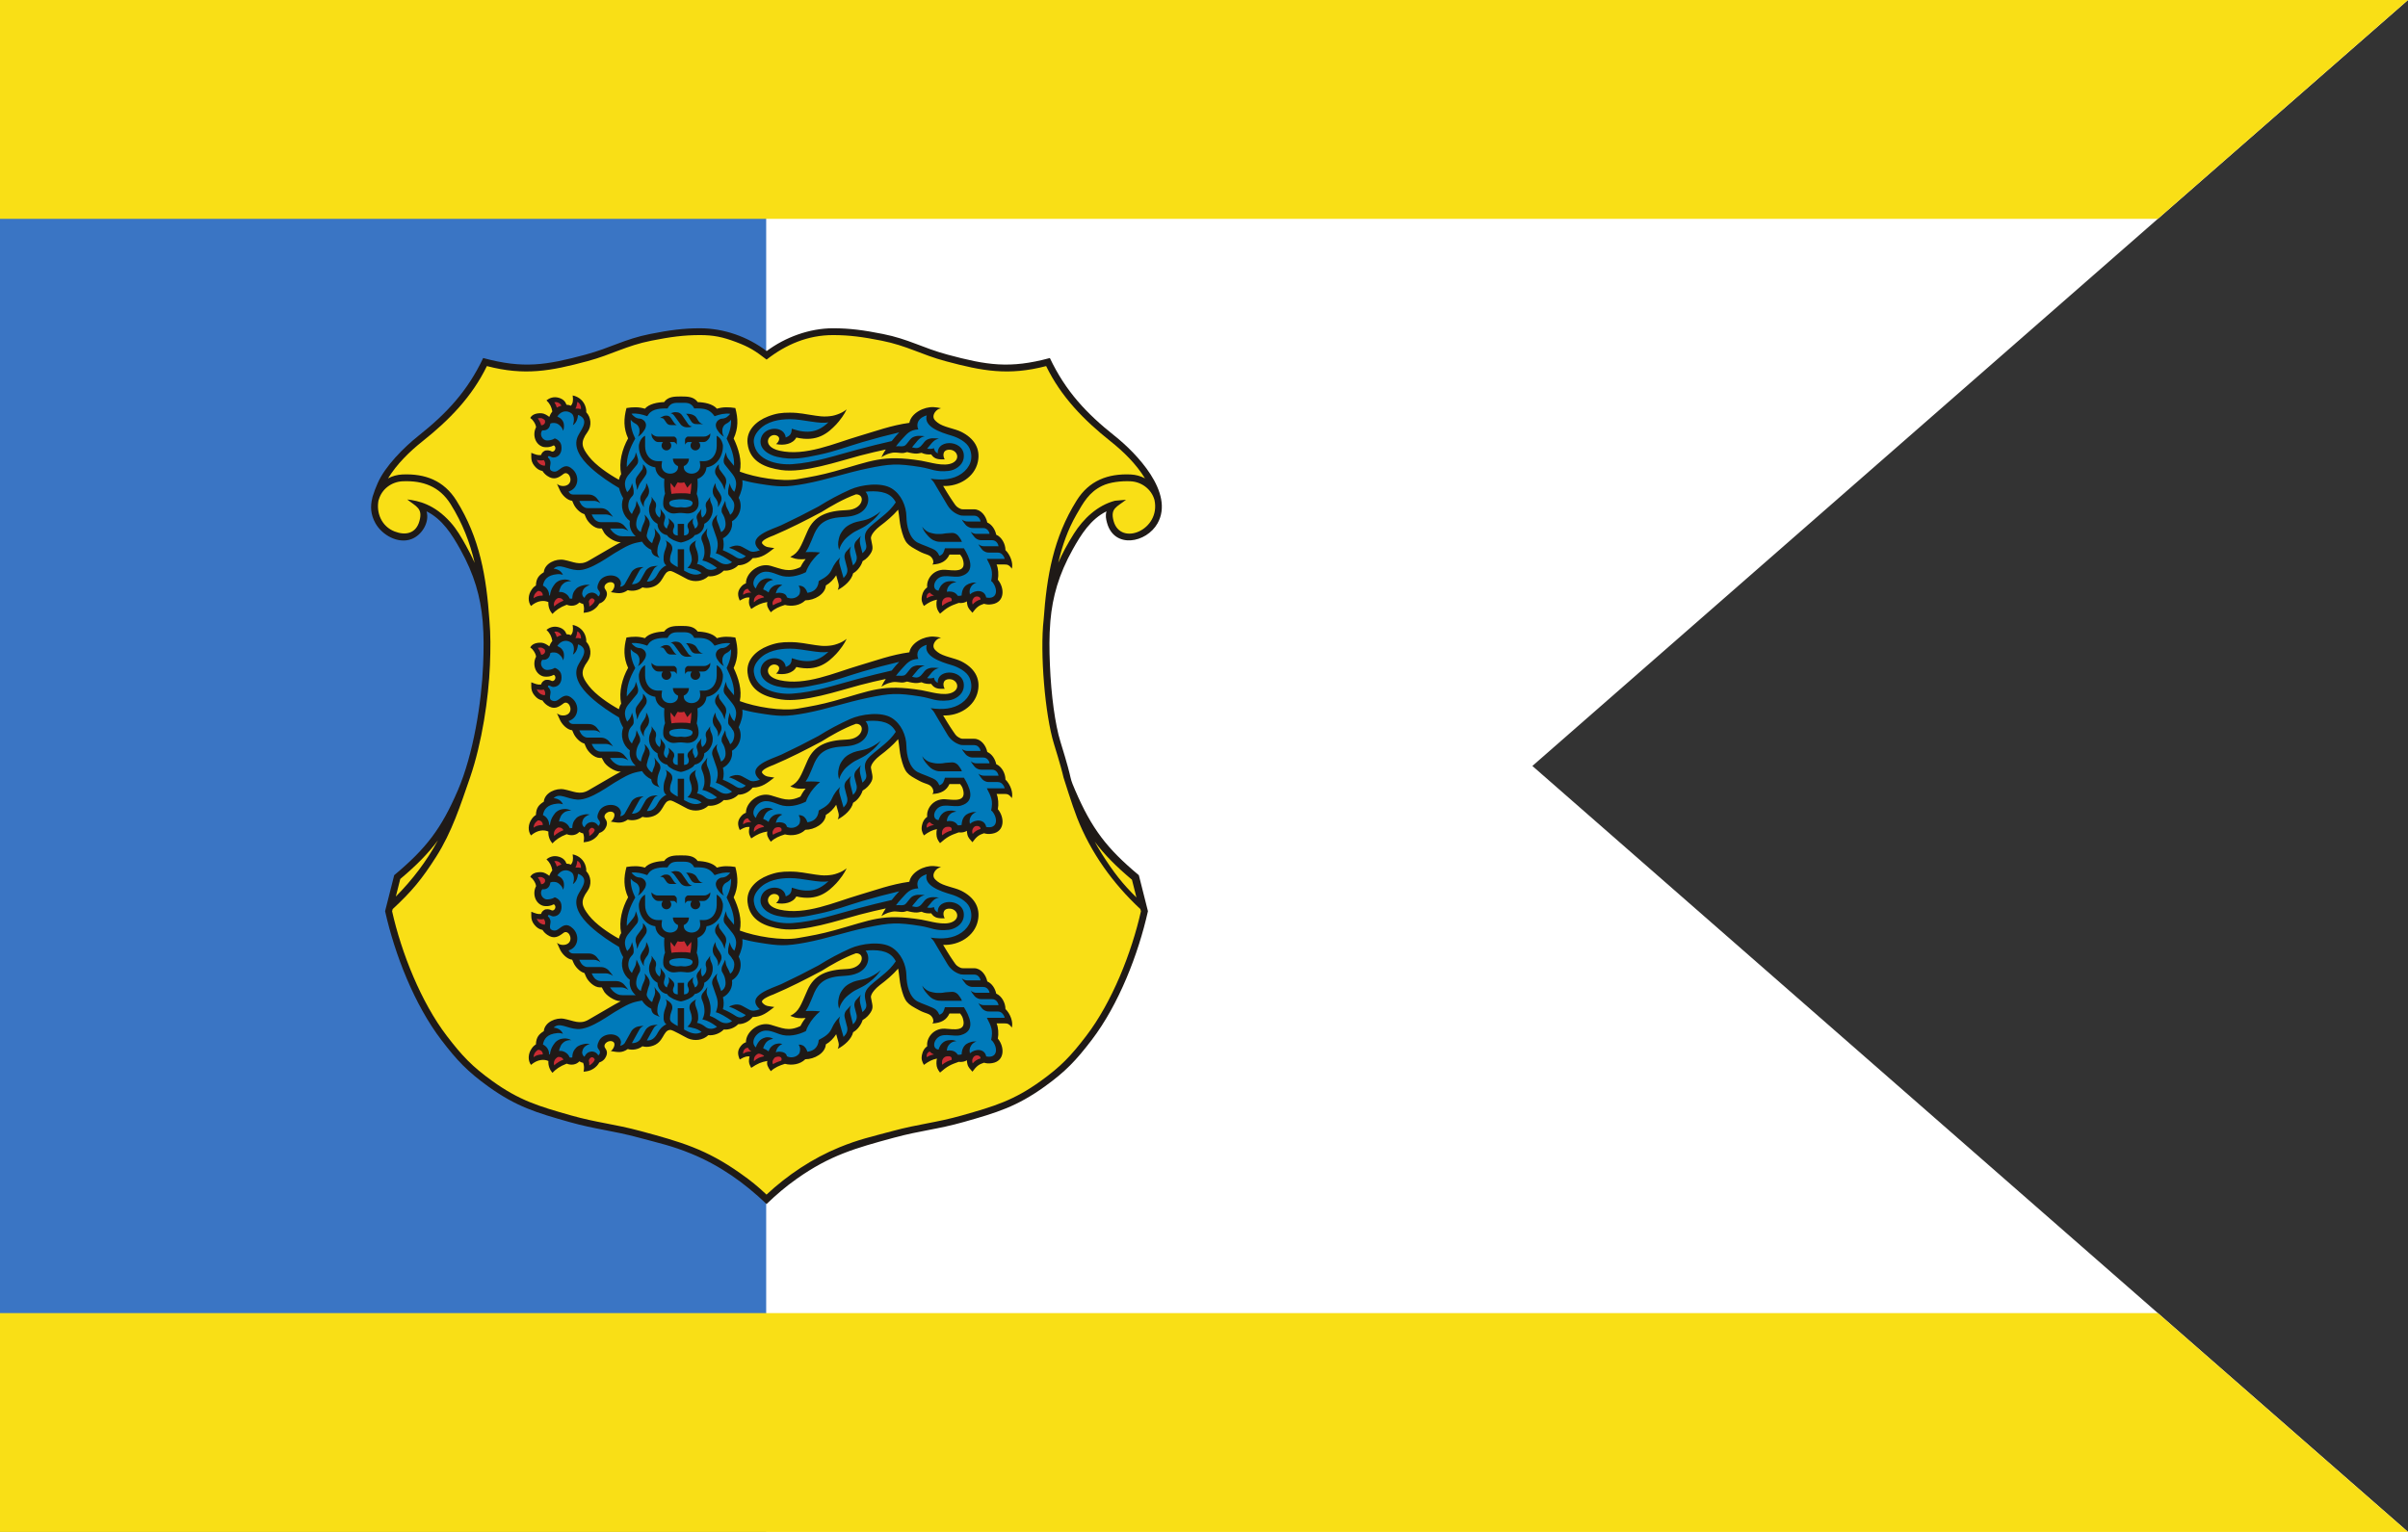 <?xml version="1.0" encoding="UTF-8" standalone="no"?>
<!-- Created with Inkscape (http://www.inkscape.org/) -->

<svg
   xmlns:svg="http://www.w3.org/2000/svg"
   xmlns="http://www.w3.org/2000/svg"
   xmlns:xlink="http://www.w3.org/1999/xlink"
   version="1.1"
   width="1100"
   height="700"
   id="svg4046">
  <rect width="100%" height="100%" fill="#333333" stroke="none"/>
  <defs
     id="defs4048" />
  <path
     d="m 0,2.6e-4 1100,0 -400,350 400,350 -1100,0 L 0,2.6e-4 z"
     id="rect2824"
     style="fill:#ffffff" />
  <rect
     width="350"
     height="700"
     x="0"
     y="0"
     id="rect2820"
     style="fill:#3a75c4" />
  <path
     d="m 0,600 0,100 1100,0 -114.281,-100 -985.719,0 z"
     id="use3953"
     style="fill:#f9df16;fill-opacity:1" />
  <use
     transform="matrix(1,0,0,-1,0,700)"
     id="use3958a"
     x="0"
     y="0"
     width="1600"
     height="2415"
     xlink:href="#use3953" />
  <g
     transform="matrix(1.097,0,0,1.097,48.461,149.998)"
     id="CoA">
    <path
       d="M 275.014,11.27 C 270.712,7.896 267.915,6.32 262.8,4.39 257.052,2.222 253.002,1.421 247.331,1.421 c -6.875,0 -12.588,0.775 -20.469,2.344 -10.793,2.148 -16.406,5.781 -26.875,8.594 -10.528,2.829 -16.771,4.66 -27.656,4.063 -5.732,-0.314 -8.992,-0.84 -14.532,-2.344 -2.491,5.262 -4.203,8.126 -7.656,12.813 -4.181,5.676 -7.282,8.297 -12.344,13.203 -5.039,4.885 -8.77,6.707 -13.516,11.875 -4.356,4.745 -7.376,7.286 -9.922,13.203 -1.426,3.314 -2.585,5.3 -2.5,8.906 0.062,2.602 0.288,4.217 1.563,6.485 1.566,2.785 3.196,4.226 6.172,5.391 2.562,1.002 4.453,1.503 7.031,0.547 2.873,-1.066 4.431,-2.903 5.234,-5.859 0.472,-1.735 0.676,-2.944 0,-4.61 -0.458,-1.129 -0.919,-1.743 -1.875,-2.5 2.498,0.648 3.889,1.237 6.094,2.578 2.802,1.705 4.06,3.186 6.25,5.625 3.026,3.371 4.198,5.733 6.406,9.688 5.863,10.499 7.827,17.449 9.375,29.375 0.978,7.524 0.622,11.871 0.313,19.453 -0.52,12.751 -1.507,20 -4.45,32.417 -1.91,8.059 -2.902,12.71 -6.175,20.317 -6.849,15.92 -13.259,24.518 -26.563,35.625 l -3.594,14.219 c 2.603,11.66 4.773,18.173 9.688,29.063 4.377,9.7 6.972,15.297 13.438,23.75 6.418,8.39 10.665,12.894 19.24,19.063 11.469,8.25 19.591,10.676 33.183,14.531 11.016,3.125 17.897,3.514 29.141,6.563 8.614,2.336 13.672,3.359 21.875,6.719 7.875,3.226 12.112,5.713 19.063,10.625 4.849,3.427 7.458,5.579 11.746,9.688 4.288,-4.108 6.897,-6.261 11.746,-9.688 6.95,-4.912 11.187,-7.399 19.063,-10.625 8.203,-3.359 13.261,-4.383 21.875,-6.719 11.243,-3.049 18.125,-3.438 29.141,-6.563 13.591,-3.855 21.714,-6.281 33.183,-14.531 8.574,-6.169 12.822,-10.673 19.24,-19.063 6.465,-8.453 9.06,-14.05 13.438,-23.75 4.914,-10.89 7.084,-17.402 9.688,-29.063 l -3.594,-14.219 c -13.305,-11.106 -19.715,-19.704 -26.563,-35.625 -3.272,-7.606 -0.078,-0.625 -6.172,-20.313 -2.287,-7.389 -3.934,-19.669 -4.453,-32.422 -0.311,-7.582 -0.666,-11.929 0.312,-19.453 1.549,-11.926 3.513,-18.876 9.376,-29.375 2.207,-3.955 3.38,-6.317 6.406,-9.688 2.189,-2.439 3.447,-3.92 6.25,-5.625 2.204,-1.341 3.596,-1.93 6.094,-2.578 -0.956,0.757 -1.417,1.371 -1.875,2.5 -0.677,1.666 -0.473,2.875 0,4.61 0.803,2.956 2.361,4.793 5.234,5.859 2.578,0.956 4.469,0.455 7.031,-0.547 2.977,-1.165 4.605,-2.605 6.172,-5.391 1.273,-2.269 1.5,-3.884 1.563,-6.485 0.084,-3.606 -1.074,-5.592 -2.5,-8.906 -2.545,-5.917 -5.566,-8.458 -9.922,-13.203 -4.746,-5.168 -8.479,-6.99 -13.516,-11.875 -5.063,-4.906 -8.163,-7.527 -12.344,-13.203 -3.453,-4.687 -5.166,-7.551 -7.656,-12.813 -5.541,1.504 -8.801,2.029 -14.531,2.344 -10.887,0.598 -17.129,-1.233 -27.657,-4.063 C 339.576,9.545 333.963,5.913 323.17,3.764 315.289,2.196 309.576,1.42 302.701,1.42 c -5.671,0 -9.722,0.801 -15.469,2.969 -5.119,1.931 -7.916,3.507 -12.218,6.881 l 0,0 z"
       id="path2828"
       style="fill:#f9df16;fill-opacity:1" />
    <path
       d="m 411.685,213.854 c 0.916,1.711 1.899,3.405 2.967,5.084 4.945,7.78 8.613,12.478 14.406,18.156 l -1.867,-7.384 c -6.522,-5.472 -11.406,-10.377 -15.506,-15.856 z M 113.485,71.463 c -1.118,5.361 1.22,11.052 6.629,13.169 4.529,1.771 8.938,0.938 10.38,-4.363 1.442,-5.305 -1.277,-5.931 -5.106,-8.96 4.732,0.534 11.308,2.023 18,9.478 2.738,3.05 4.606,6.394 6.589,9.943 1.333,2.389 2.501,4.715 3.523,7.002 -1.984,-8.439 -5.063,-16.527 -10.029,-24.469 -4.619,-7.387 -11.527,-9.901 -20.003,-9.525 -4.594,0.203 -8.712,3.255 -9.922,7.741 l -0.061,-0.016 0,0 z m 7.169,165.243 c 6.931,-6.988 12.87,-14.804 17.534,-23.407 -4.137,5.579 -9.069,10.548 -15.688,16.104 l -1.846,7.303 0,0 z M 396.5,97.677 c 1.723,-3.948 3.848,-7.872 6.489,-12.073 3.923,-6.237 9.848,-11.869 17.133,-13.761 l 4.599,-0.401 c -3.829,3.03 -6.625,3.522 -5.184,8.827 2.92,10.736 19.793,3.744 17.02,-8.809 -1.281,-4.468 -5.398,-7.52 -9.992,-7.723 -3.744,-0.166 -8.498,0.303 -11.838,1.929 -5.455,2.656 -7.792,6.985 -10.641,11.933 -3.583,6.219 -5.961,13.039 -7.586,20.078 z m 34.199,144.261 c -11.477,-10.689 -20.62,-23.436 -26.371,-38.063 -2.027,-5.159 -5.633,-16.751 -5.633,-16.751 -0.412,-1.805 -1.269,-5.236 -3.992,-14.032 -3.728,-12.046 -5.869,-38.006 -4.283,-51.735 1.285,-18.058 4.028,-34.075 13.735,-49.599 5.194,-8.307 12.974,-11.279 22.534,-10.855 2.107,0.094 4.131,0.664 5.928,1.623 -3.695,-6.018 -8.967,-11.176 -14.4,-15.49 C 407.237,38.316 397.64,28.522 391.459,15.753 375.771,19.855 364.864,17.811 349.676,13.73 339.241,10.927 333.649,7.299 322.892,5.158 315.118,3.611 309.482,2.842 302.7,2.842 c -10.417,0 -19.572,3.879 -27.654,10.21 -4.671,-3.64 -7.22,-5.248 -12.744,-7.332 -5.607,-2.116 -9.488,-2.878 -14.968,-2.878 -6.782,0 -12.417,0.77 -20.191,2.316 -10.758,2.142 -16.35,5.77 -26.784,8.572 -15.189,4.081 -26.097,6.125 -41.784,2.023 -6.181,12.771 -15.777,22.563 -26.757,31.283 -5.433,4.314 -10.706,9.473 -14.401,15.49 1.797,-0.959 3.821,-1.529 5.928,-1.623 9.56,-0.424 17.34,2.549 22.534,10.855 9.78,15.64 12.491,31.781 13.763,50.006 0.506,5.811 0.476,11.872 0.204,18.544 -0.565,13.872 -3.275,32.25 -8.302,46.888 -4.007,11.533 -7.487,22.545 -14.106,32.957 -5.938,9.339 -10.138,14.409 -18.103,21.787 l -0.23,0.909 c 3.863,17.215 11.999,37.816 22.794,51.931 6.353,8.305 10.503,12.702 18.941,18.772 11.257,8.098 19.177,10.47 32.741,14.317 11.01,3.124 17.888,3.512 29.125,6.559 16.611,4.505 27.048,7.422 41.385,17.555 4.525,3.198 7.143,5.316 10.927,8.888 8.717,-8.149 19.225,-15.144 30.271,-19.667 8.266,-3.386 13.361,-4.421 22.041,-6.775 11.237,-3.047 18.115,-3.435 29.125,-6.559 13.563,-3.848 21.484,-6.22 32.741,-14.317 8.438,-6.07 12.589,-10.468 18.941,-18.772 10.796,-14.114 18.931,-34.716 22.794,-51.931 l -0.232,-0.912 0,0 z M 275.016,9.541 c 7.793,-5.836 17.946,-9.539 27.683,-9.539 6.969,0 12.759,0.781 20.746,2.371 10.828,2.155 16.463,5.793 26.967,8.615 16.275,4.372 25.846,5.954 42.594,1.408 6.539,13.809 15.194,23.06 26.975,32.416 8.93,7.091 25.047,23.661 17.863,36.444 -4.598,8.181 -18.052,10.762 -21.044,-0.245 -0.435,-1.599 -0.722,-3.014 -0.212,-4.754 -6.611,3.273 -10.58,9.63 -14.056,15.854 -5.856,10.489 -8.407,19.728 -9.3,29.714 l -0.055,0.784 c -0.456,5.508 -0.412,11.258 -0.154,17.581 0.519,12.705 2.158,24.845 4.391,32.061 3.07,9.917 3.799,13.118 4.174,14.797 0.426,1.908 1.172,3.574 1.946,5.375 6.874,15.982 13.146,24.225 26.522,35.392 l 3.789,14.992 c -4.006,17.945 -12.195,38.973 -23.457,53.694 -6.481,8.475 -10.826,13.085 -19.537,19.353 -11.681,8.402 -20.006,10.881 -33.624,14.744 -11.022,3.127 -17.907,3.517 -29.157,6.567 -16.134,4.375 -26.578,7.301 -40.49,17.133 -4.601,3.252 -8.49,6.6 -12.554,10.494 -9.231,-8.844 -19.469,-16.097 -31.356,-20.965 -8.14,-3.334 -13.161,-4.345 -21.708,-6.662 -11.25,-3.051 -18.135,-3.44 -29.157,-6.567 -13.618,-3.863 -21.943,-6.342 -33.624,-14.744 -8.712,-6.268 -13.056,-10.878 -19.538,-19.353 -11.26,-14.72 -19.451,-35.749 -23.457,-53.694 l 3.79,-14.992 c 13.374,-11.168 19.646,-19.411 26.522,-35.393 6.455,-15.004 9.874,-36.623 10.511,-52.231 0.258,-6.328 0.3,-12.07 -0.145,-17.581 l -0.046,-0.546 -0.008,-0.109 -0.008,-0.106 c -0.894,-10.008 -3.444,-19.246 -9.302,-29.736 -3.476,-6.225 -7.444,-12.581 -14.055,-15.854 1.349,4.607 -1.985,9.962 -6.322,11.571 -5.594,2.076 -12.212,-1.73 -14.933,-6.572 -2.096,-3.729 -2.173,-7.112 -1.342,-10.507 0.051,-0.355 0.158,-0.692 0.276,-1.022 0.496,-1.681 1.186,-3.372 1.936,-5.117 3.061,-7.116 10.988,-15.03 16.991,-19.798 11.781,-9.356 20.438,-18.609 26.976,-32.416 16.748,4.546 26.318,2.964 42.593,-1.408 10.503,-2.822 16.138,-6.46 26.966,-8.615 7.987,-1.59 13.778,-2.371 20.746,-2.371 9.871,0 19.85,3.498 27.684,9.473 l 0,0.064 0,0 z"
       id="path2830"
       style="fill:#1f1a17" />
    <g
       id="lion">
      <path
         d="m 365.436,271.261 c -0.388,-1.206 -0.812,-1.96 -1.871,-2.653 -0.722,-0.472 -1.232,-0.707 -2.095,-0.707 h -4.698 c -1.192,0 -1.841,-0.463 -2.856,-1.087 -1.956,-1.201 -2.27,-2.788 -3.578,-4.674 -1.758,-2.535 -2.665,-4.035 -4.092,-6.771 2.369,0.301 3.795,0.218 6.113,-0.354 1.752,-0.433 2.791,-0.722 4.295,-1.719 2.551,-1.688 3.88,-3.355 4.648,-6.315 0.631,-2.427 0.658,-4.124 -0.354,-6.418 -1.199,-2.721 -3.1,-3.626 -5.709,-5.053 -1.958,-1.07 -3.346,-1.017 -5.407,-1.869 -1.897,-0.785 -3.238,-0.884 -4.749,-2.274 -0.912,-0.838 -1.691,-1.31 -1.921,-2.526 -0.272,-1.445 0.195,-2.636 1.378,-3.51 -2.158,-0.136 -3.547,0.223 -5.369,1.388 -0.988,0.631 -1.6,1.029 -2.224,2.021 -0.634,1.008 -0.849,1.739 -0.858,2.931 -3.748,0.676 -5.852,1.121 -9.551,2.021 -5.061,1.23 -7.838,2.22 -12.834,3.688 -6.658,1.956 -10.238,3.726 -17.029,5.153 -3.943,0.83 -6.176,1.655 -10.207,1.617 -2.479,-0.023 -3.891,-0.151 -6.315,-0.707 -1.856,-0.426 -2.83,-0.708 -4.296,-1.971 -1.36,-1.174 -2.169,-2.57 -1.667,-4.295 0.397,-1.365 1.247,-2.077 2.577,-2.577 1.181,-0.444 2.113,-0.527 3.234,0.051 0.805,0.415 1.363,0.797 1.617,1.667 0.234,0.806 0.129,1.437 -0.354,2.122 1.021,-0.068 1.635,-0.205 2.526,-0.707 2.426,-1.364 2.375,-1.971 2.931,-3.133 3.95,1.408 7.628,1.069 10.753,-0.151 3.234,-1.264 5.256,-4.245 7.529,-6.266 -4.144,1.516 -8.085,1.01 -13.238,0.252 -2.725,-0.4 -4.262,-0.837 -7.014,-0.808 -3.377,0.035 -5.447,0.063 -8.54,1.414 -2.339,1.022 -3.82,1.689 -5.407,3.688 -1.625,2.047 -2.651,3.815 -2.375,6.266 0.758,6.721 6.517,8.981 12.885,9.904 3.486,0.505 5.474,0.077 8.943,-0.304 4.423,-0.484 6.843,-1.276 11.167,-2.324 4.754,-1.151 7.349,-2.132 12.076,-3.385 5.809,-1.54 9.1,-2.352 14.957,-3.689 l -0.229,0.021 c -0.812,1.05 -1.581,2.036 -2.61,3.365 1.668,-0.96 2.859,-0.961 4.76,-1.162 1.666,-0.177 2.624,-0.063 4.295,0.051 2.025,0.138 3.131,0.558 5.154,0.707 1.612,0.12 2.527,0.142 4.144,0.102 0.317,0.701 0.631,1.077 1.263,1.516 0.729,0.504 1.288,0.673 2.174,0.657 -0.218,-1.117 -0.01,-1.947 0.707,-2.83 0.785,-0.966 1.689,-1.163 2.931,-1.264 1.685,-0.136 3.061,0.19 4.042,1.566 0.757,1.061 0.869,2.009 0.606,3.285 -0.313,1.525 -1.19,2.253 -2.476,3.133 -1.723,1.178 -3.17,0.915 -5.256,1.011 -3.451,0.157 -5.278,-1.174 -8.69,-1.719 -3.606,-0.574 -5.646,-1.053 -9.298,-1.111 -5.166,-0.083 -8.075,0.68 -13.137,1.718 -4.711,0.967 -7.226,2.095 -11.885,3.285 -4.688,1.196 -7.315,1.973 -12.076,2.829 -4.09,0.735 -6.406,1.41 -10.561,1.415 -3.631,0.004 -5.682,-0.386 -9.247,-1.062 -4.281,-0.811 -6.711,-1.067 -10.753,-3.031 0.418,-1.396 0.554,-2.232 0.596,-3.688 0.069,-2.365 -0.448,-3.692 -1.111,-5.963 -0.582,-1.989 -1.012,-3.094 -1.93,-4.952 1.159,-2.354 1.553,-3.896 1.667,-6.518 0.085,-1.962 -0.042,-3.108 -0.556,-5.003 -1.228,-0.197 -1.943,-0.231 -3.184,-0.151 -1.552,0.1 -2.441,0.283 -3.906,0.809 -0.456,-0.65 -0.752,-1.02 -1.415,-1.466 -1.314,-0.884 -2.502,-1.038 -4.194,-1.313 -1.028,-0.168 -1.622,-0.213 -2.663,-0.202 -0.312,-0.607 -0.582,-0.929 -1.127,-1.339 -0.802,-0.604 -1.463,-0.605 -2.451,-0.783 -1.028,-0.186 -1.632,-0.112 -2.676,-0.112 -1.046,0 -1.65,-0.073 -2.68,0.112 -0.987,0.178 -1.649,0.18 -2.451,0.783 -0.545,0.41 -0.815,0.731 -1.127,1.339 -1.042,-0.011 -1.635,0.034 -2.663,0.202 -1.692,0.275 -2.88,0.43 -4.194,1.313 -0.663,0.446 -0.959,0.815 -1.415,1.466 -1.464,-0.525 -2.354,-0.709 -3.906,-0.809 -1.24,-0.08 -1.956,-0.046 -3.183,0.151 -0.514,1.895 -0.642,3.041 -0.556,5.003 0.114,2.621 0.509,4.163 1.667,6.518 -1.096,1.904 -1.606,3.061 -2.273,5.154 -0.648,2.032 -1.011,3.225 -1.112,5.356 -0.086,1.817 0.006,2.873 0.404,4.648 -0.713,0.979 -1.004,1.679 -1.162,2.88 -0.061,0.463 -0.092,0.834 -0.051,1.213 -3.367,-1.654 -5.197,-2.784 -8.186,-5.053 -2.689,-2.041 -4.337,-3.151 -6.417,-5.812 -1.044,-1.334 -1.801,-2.043 -2.375,-3.638 -0.42,-1.168 -0.631,-1.895 -0.556,-3.133 0.093,-1.531 0.698,-2.307 1.364,-3.688 0.545,-1.13 1.277,-1.572 1.617,-2.779 0.326,-1.158 0.458,-1.934 0.101,-3.082 -0.355,-1.145 -0.818,-1.818 -1.819,-2.477 -1.137,-0.747 -2.112,-0.919 -3.436,-0.606 -1.158,-1.32 -2.459,-1.821 -4.204,-1.616 -1.464,0.171 -2.249,0.82 -3.285,1.869 -1.084,1.098 -1.364,2.021 -1.869,3.486 l -1.163,0.152 c 0.226,1.377 -0.504,2.614 -1.819,3.082 -0.854,0.304 -1.526,0.245 -2.314,-0.202 -0.705,1.196 -0.821,2.213 -0.404,3.537 0.448,1.423 1.199,2.351 2.627,2.779 1.202,0.359 1.93,-0.438 3.184,-0.455 0.69,-0.01 1.175,-0.253 1.769,0.101 0.782,0.468 0.826,1.263 0.859,2.173 0.035,0.979 -0.048,1.771 -0.818,2.375 -0.647,0.509 -1.264,0.247 -2.072,0.404 -0.547,-0.739 -1.56,-0.916 -2.324,-0.404 -0.506,0.339 -0.738,0.756 -0.758,1.364 1.169,0.496 1.803,1.364 1.92,2.628 0.102,1.093 -0.09,1.656 -1.011,2.627 0.376,0.607 0.678,1.071 1.324,1.517 0.874,0.602 1.577,0.856 2.627,0.707 0.961,-0.137 1.329,-0.733 2.173,-1.213 0.652,-0.37 0.924,-0.86 1.667,-0.96 0.998,-0.133 1.627,0.338 2.375,1.011 0.971,0.874 1.329,1.775 1.314,3.082 -0.013,1.142 -0.289,1.888 -1.062,2.729 -0.991,1.079 -2.087,1.471 -3.537,1.264 0.438,1.009 0.836,1.553 1.667,2.273 0.873,0.757 1.473,1.364 2.627,1.364 h 0.849 c 0.163,2.024 0.9,3.346 2.537,4.548 0.875,0.643 1.47,0.996 2.425,1.111 0.251,1.138 0.537,1.78 1.213,2.729 1.369,1.921 2.857,3.317 5.205,3.083 l 0.505,-0.051 c 0.661,1.697 1.329,2.625 2.729,3.79 1.627,1.354 2.885,2.102 5.002,2.108 l 4.396,0.014 -6.67,3.638 -11.117,6.569 c -1.802,1.064 -3.116,1.454 -5.205,1.313 -1.542,-0.104 -2.278,-0.838 -3.79,-1.162 -1.63,-0.35 -2.605,-0.812 -4.245,-0.505 -1.542,0.287 -2.709,0.519 -3.587,1.818 -0.551,0.816 -0.733,1.44 -0.708,2.426 -1.163,0.608 -1.775,1.146 -2.526,2.223 -0.86,1.232 -1.175,2.14 -1.263,3.639 l -0.01,0.252 c 0.617,0.019 0.99,0.131 1.516,0.455 1.321,0.815 1.814,2.359 1.213,3.79 0.549,0.005 0.881,0.091 1.364,0.354 0.466,0.253 0.71,0.473 1.011,0.909 0.518,-1.189 1.237,-1.835 2.476,-2.223 0.998,-0.313 1.744,-0.367 2.678,0.101 0.98,0.491 1.49,1.151 1.718,2.224 h 0.118 c 0.598,0.282 1.004,0.355 1.661,0.303 1.22,-0.098 2.048,-0.639 2.627,-1.718 l 3.133,1.516 c 0.128,-0.984 0.549,-1.619 1.405,-2.122 0.673,-0.396 1.214,-0.549 1.971,-0.354 0.986,0.254 1.596,0.916 1.769,1.92 0.814,-0.274 1.162,-0.608 1.627,-1.263 0.469,-0.661 0.708,-1.162 0.657,-1.971 -0.054,-0.862 -0.909,-1.113 -1.011,-1.971 -0.087,-0.737 0.023,-1.205 0.354,-1.87 0.777,-1.563 2.359,-2.031 4.093,-1.818 0.817,0.101 1.39,0.174 1.971,0.758 1.028,1.034 0.982,2.762 -0.101,3.739 0.877,0.139 1.413,0.114 2.274,-0.102 0.966,-0.242 1.511,-0.521 2.274,-1.162 0.985,0.374 1.629,0.459 2.678,0.354 1.439,-0.145 2.319,-0.538 3.386,-1.516 1.302,0.461 2.19,0.512 3.537,0.202 1.367,-0.314 2.136,-0.781 3.133,-1.769 0.917,-0.908 0.904,-1.827 1.718,-2.83 0.615,-0.757 0.909,-1.307 1.769,-1.768 0.632,-0.34 1.051,-0.495 1.769,-0.506 0.891,-0.013 1.344,0.381 2.173,0.708 1.558,0.614 2.262,1.332 3.79,2.021 1.421,0.642 2.188,1.259 3.739,1.415 1.122,0.113 1.809,0.099 2.88,-0.253 1.205,-0.395 1.876,-0.829 2.729,-1.769 1.327,0.221 2.168,0.146 3.436,-0.303 1.334,-0.474 2.073,-0.986 2.981,-2.072 1.107,0.2 1.8,0.164 2.88,-0.151 1.38,-0.402 2.163,-0.915 3.082,-2.021 1.195,0.095 1.933,-0.027 3.032,-0.506 1.333,-0.579 2.053,-1.196 2.83,-2.426 1.393,0.048 2.214,-0.068 3.537,-0.505 1.255,-0.413 1.947,-0.778 2.997,-1.58 -1.045,-0.181 -1.67,-0.521 -2.39,-1.3 -0.528,-0.572 -0.926,-0.967 -0.97,-1.743 -0.069,-1.225 1.033,-1.808 2.031,-2.4 2.466,-1.466 4.896,-2.215 7.999,-3.688 6.139,-2.916 9.564,-4.641 15.563,-7.832 2.54,-1.494 3.95,-2.388 6.595,-3.688 2.777,-1.367 4.897,-2.661 7.172,-3.603 0.438,-0.073 1.125,-0.188 1.125,-0.188 1.758,-0.165 3.234,0.8 3.789,2.476 0.457,1.38 -0.054,2.396 -0.809,3.639 -0.948,1.561 -2.164,1.953 -3.84,2.678 -2.457,1.062 -4.201,0.213 -6.822,0.758 -1.924,0.4 -3.084,0.503 -4.85,1.364 -2.07,1.009 -3.175,1.87 -4.649,3.639 -1.507,1.807 -1.741,3.244 -2.779,5.355 -0.817,1.662 -0.973,2.77 -2.021,4.295 -0.807,1.174 -1.355,1.791 -2.426,2.729 h 5.861 c -0.762,1.155 -1.184,1.811 -1.92,2.981 -0.701,1.116 -1.091,1.75 -1.77,2.881 -1.213,0.61 -1.956,0.873 -3.283,1.162 -1.334,0.289 -2.125,0.392 -3.487,0.303 -1.837,-0.12 -2.755,-0.844 -4.548,-1.263 -1.719,-0.403 -2.694,-1.084 -4.446,-0.859 -1.68,0.215 -2.677,0.693 -3.941,1.819 -1.082,0.963 -1.793,1.66 -2.072,3.082 -0.246,1.253 -0.146,2.136 0.505,3.233 0.483,0.815 0.926,1.232 1.769,1.668 0.826,-0.188 1.347,-0.188 2.172,0 0.808,0.184 1.225,0.459 1.92,0.909 0.901,0.584 1.37,1.017 2.021,1.869 0.911,-0.858 1.683,-1.204 2.931,-1.313 1.039,-0.091 1.736,-0.038 2.627,0.506 0.813,0.495 1.221,0.983 1.567,1.869 0.993,0.346 1.633,0.418 2.678,0.303 1.103,-0.121 1.741,-0.366 2.679,-0.96 0.613,-0.389 0.936,-0.665 1.414,-1.212 1.35,0.12 2.18,-0.002 3.436,-0.506 2.384,-0.956 3.705,-2.429 4.396,-4.901 1.258,-0.667 1.928,-1.164 2.931,-2.173 1.676,-1.684 2.431,-2.97 3.083,-5.255 l 2.021,7.226 c 1.028,-0.539 1.57,-0.997 2.274,-1.92 0.863,-1.132 1.201,-1.971 1.363,-3.385 1.023,-0.475 1.572,-0.88 2.324,-1.719 0.896,-0.997 1.289,-1.732 1.617,-3.031 1.079,-0.62 1.645,-1.104 2.426,-2.072 0.785,-0.975 1.316,-1.593 1.516,-2.829 0.148,-0.918 -0.127,-1.448 -0.201,-2.375 -0.085,-1.044 -0.43,-1.655 -0.203,-2.678 0.274,-1.238 0.977,-1.739 1.77,-2.729 1.476,-1.844 2.833,-2.371 4.598,-3.94 1.459,-1.299 2.342,-1.972 3.688,-3.386 1.257,-1.319 1.927,-2.128 3.003,-3.576 0.328,0.734 0.592,1.766 0.879,2.919 0.609,2.453 0.504,3.79 0.908,6.417 0.438,2.838 0.695,4.759 2.638,6.872 1.413,1.538 2.702,1.851 4.548,2.83 1.715,0.91 3.15,0.69 4.537,2.048 0.969,0.948 1.413,1.665 1.83,2.954 1.199,-0.122 1.925,-0.432 2.843,-1.212 0.866,-0.738 1.271,-1.351 1.603,-2.439 h 6.257 c 0.773,1.003 1.118,1.679 1.476,2.894 0.428,1.459 0.876,2.509 0.242,3.891 -0.576,1.257 -1.43,1.775 -2.719,2.274 -1.342,0.519 -2.25,0.072 -3.688,0.101 -1.754,0.035 -2.851,-0.552 -4.497,0.051 -1.467,0.536 -2.378,1.089 -3.184,2.426 -0.679,1.126 -1.055,2.003 -0.758,3.284 0.46,1.988 2.318,3.245 4.336,2.931 l 0.556,0.556 c 0.981,-0.759 1.95,-0.932 3.133,-0.556 0.985,0.313 1.554,0.795 2.021,1.718 1.516,0.505 2.764,0.792 4.447,0.354 0.662,-0.172 1.03,-0.321 1.627,-0.656 0.691,-1.088 1.592,-1.594 2.88,-1.617 0.892,-0.017 1.444,0.194 2.173,0.707 0.845,0.595 1.249,1.175 1.516,2.173 1.002,0.294 1.676,0.294 2.678,0 1.359,-0.398 2.227,-0.993 2.83,-2.273 0.588,-1.248 0.354,-2.204 0,-3.537 -0.342,-1.288 -0.749,-2.016 -1.668,-2.981 0.279,-1.353 0.314,-2.166 0.152,-3.537 -0.182,-1.535 -0.452,-2.416 -1.162,-3.789 h 6.721 c -0.098,-0.913 -0.206,-1.449 -0.607,-2.274 -0.556,-1.145 -1.096,-2.259 -2.052,-2.737 0.212,-1.167 0.077,-2.002 -0.524,-3.073 -0.553,-0.985 -1.096,-1.501 -2.123,-1.971 -0.383,-0.176 -0.672,-0.297 -1.01,-0.358 -0.014,-1.073 -0.158,-1.709 -0.707,-2.674 -0.748,-1.311 -1.52,-1.995 -2.932,-2.526 -0.005,-0.652 -0.065,-1.028 -0.264,-1.645 l 0,0 z"
         id="path2837"
         style="fill:#007aba" />
      <path
         d="m 239.379,261.193 c -0.887,0 -1.409,-0.104 -2.288,0.038 -1.029,0.167 -1.816,0.194 -2.553,0.776 -0.492,-1.725 -0.647,-2.72 -0.772,-4.565 -0.121,-1.79 -0.081,-2.819 0.158,-4.599 l 0.045,0.112 c 0.369,0.048 0.749,0.061 1.151,0.04 1.736,-0.091 3.157,-0.598 3.891,-2.173 0.272,-0.586 0.357,-0.972 0.355,-1.618 -0.002,0.646 0.081,1.032 0.352,1.618 0.731,1.576 2.155,2.082 3.891,2.173 0.403,0.021 0.783,0.008 1.151,-0.04 l 0.045,-0.112 c 0.239,1.779 0.279,2.809 0.158,4.599 -0.125,1.846 -0.28,2.841 -0.772,4.565 -0.736,-0.582 -1.523,-0.609 -2.553,-0.776 -0.878,-0.142 -1.371,-0.038 -2.259,-0.038 z M 183.96,247.967 c 0.083,-0.693 0.004,-1.13 -0.278,-1.769 -0.28,-0.635 -0.554,-0.977 -1.111,-1.39 -0.832,0.276 -1.347,0.353 -2.224,0.328 -0.854,-0.023 -1.35,-0.123 -2.147,-0.43 -0.005,1.275 0.284,2.093 1.086,3.083 1.081,1.332 2.303,1.878 4.017,1.794 0.414,-0.54 0.576,-0.94 0.657,-1.616 l 0,0 z m -3.74,-15.134 c -0.006,-1.202 -0.208,-1.937 -0.82,-2.972 -0.359,-0.607 -0.623,-0.929 -1.15,-1.399 0.823,-0.568 1.451,-0.763 2.451,-0.758 1.418,0.008 2.385,0.469 3.284,1.566 0.21,0.732 0.162,1.263 -0.177,1.945 -0.316,0.637 -0.689,0.925 -1.314,1.264 -0.789,0.428 -1.392,0.522 -2.274,0.354 l 0,0 z m 9.45,-8.16 c -0.558,0.18 -0.862,0.341 -1.339,0.682 -0.521,0.373 -0.789,0.642 -1.163,1.162 -0.064,-1.025 -0.191,-1.615 -0.556,-2.576 -0.386,-1.021 -0.706,-1.577 -1.392,-2.426 1.024,-0.544 1.845,-0.628 2.958,-0.303 1.603,0.467 2.569,1.581 2.805,3.233 -0.519,0.016 -0.818,0.068 -1.313,0.228 z m 8.01,1.414 c -0.68,-0.431 -1.126,-0.626 -1.92,-0.758 -0.622,-0.104 -0.995,-0.104 -1.617,0 0.549,-0.849 0.788,-1.396 1.036,-2.375 0.238,-0.94 0.291,-1.509 0.228,-2.477 1.833,0.716 2.854,1.845 3.385,3.739 0.301,1.072 0.313,1.772 0.051,2.854 -0.397,-0.441 -0.661,-0.665 -1.163,-0.983 l 0,0 z m -14.503,77.41 c 0.101,-0.912 -0.031,-1.513 -0.505,-2.299 -0.382,-0.633 -0.729,-0.938 -1.365,-1.314 -0.531,-0.314 -0.88,-0.438 -1.491,-0.53 -1.168,0.608 -1.778,1.252 -2.324,2.451 -0.542,1.189 -0.627,2.063 -0.328,3.335 1.139,-0.905 1.958,-1.284 3.385,-1.566 1.006,-0.2 1.613,-0.217 2.628,-0.077 z m 8.236,0.33 c -0.456,-0.441 -0.759,-0.651 -1.313,-0.961 -0.654,-0.364 -1.063,-0.52 -1.794,-0.682 -0.567,0.134 -0.885,0.275 -1.364,0.606 -0.661,0.457 -1.014,0.831 -1.339,1.566 -0.342,0.771 -0.299,1.307 -0.243,2.147 0.059,0.884 0.192,1.397 0.571,2.198 1.067,-1.041 1.75,-1.564 3.032,-2.324 1.221,-0.725 1.968,-1.06 3.32,-1.491 -0.29,-0.448 -0.485,-0.688 -0.87,-1.059 l 0,0 z m 12.506,-0.632 c -0.495,-0.446 -0.9,-0.677 -1.566,-0.683 -0.771,-0.006 -1.233,0.329 -1.769,0.885 -0.468,0.485 -0.783,1.541 -0.783,1.541 0.23,0.624 0.25,1.04 0.263,1.718 0.013,0.735 -0.041,1.161 -0.237,1.87 1.359,-0.106 2.197,-0.462 3.218,-1.364 0.922,-0.815 1.36,-1.487 1.667,-2.679 0,0 -0.355,-0.894 -0.793,-1.288 l 0,0 z m 65.132,-3.209 c -0.215,-0.556 -0.581,-1.414 -0.581,-1.414 -1.443,-0.076 -2.543,0.095 -3.461,1.188 -0.883,1.05 -1.086,2.166 -0.631,3.461 0.862,-0.505 1.404,-0.724 2.375,-0.96 1.151,-0.281 1.853,-0.327 3.032,-0.202 -0.001,-0.001 -0.425,-1.274 -0.734,-2.073 l 0,0 z m 5.306,2.097 c -0.438,-0.519 -0.871,-0.645 -1.516,-0.858 -0.559,-0.186 -0.903,-0.238 -1.491,-0.228 -0.631,0.35 -0.965,0.619 -1.44,1.162 -0.67,0.767 -1.064,1.313 -1.188,2.324 -0.107,0.875 -0.004,1.442 0.404,2.224 1.094,-0.839 1.776,-1.248 3.032,-1.819 1.043,-0.475 0.924,-0.544 2.779,-0.96 10e-4,0 -0.094,-1.268 -0.58,-1.845 z m 7.68,1.542 c -0.524,-1.102 -1.685,-1.154 -2.904,-1.162 -0.418,-0.003 -0.506,0.05 -1.063,0.126 -0.443,0.464 -0.662,0.77 -0.959,1.339 -0.462,0.886 -0.803,1.487 -0.657,2.476 0.09,0.612 0.237,0.97 0.606,1.466 0.967,-0.705 1.562,-1.05 2.652,-1.541 0.896,-0.402 1.25,-0.566 2.375,-0.834 0,-10e-4 0.264,-1.212 -0.05,-1.87 l 0,0 z m 61.595,-4.297 c -1.646,0.69 -2.548,1.788 -2.905,3.537 -0.197,0.968 -0.16,1.59 0.151,2.526 0.995,-0.727 1.606,-1.083 2.729,-1.591 1.371,-0.621 2.206,-0.878 3.689,-1.138 l 0.404,-0.479 -4.068,-2.855 0,0 z m 16.321,4.347 c -0.42,0.893 -0.382,1.563 -0.165,2.526 0.177,0.78 0.392,1.225 0.897,1.844 0.682,-0.935 1.172,-1.413 2.123,-2.071 0.932,-0.645 1.413,-0.897 2.627,-1.238 -0.266,-0.998 -0.195,-1.56 -0.858,-2.198 -0.646,-0.622 -1.269,-0.85 -2.163,-0.783 -1.214,0.09 -1.942,0.818 -2.461,1.92 l 0,0 z m -12.961,2.526 c -0.025,-1.392 0.182,-2.461 1.264,-3.335 0.737,-0.596 1.354,-0.741 2.299,-0.783 0.709,-0.031 1.143,0.023 1.795,0.303 1.061,0.455 1.658,1.52 1.591,2.552 -1.275,0.322 -1.997,0.567 -3.157,1.188 -1.359,0.727 -2.084,1.271 -3.158,2.375 -0.463,-0.808 -0.619,-1.37 -0.634,-2.3 z"
         id="path2839"
         style="fill:#ca2c33" />
      <path
         d="m 235.118,226.579 0.695,-0.253 c 0.561,-0.204 0.919,-0.247 1.516,-0.215 0.708,0.04 1.157,0.119 1.743,0.519 0.395,0.269 0.58,0.486 0.85,0.88 l 2.323,3.383 c 0.211,0.308 0.321,0.505 0.62,0.729 0.401,0.3 0.71,0.409 1.21,0.428 -0.7,0.291 -1.15,0.377 -1.908,0.366 -0.853,-0.012 -1.402,-0.072 -2.122,-0.53 -0.415,-0.264 -0.632,-0.463 -0.922,-0.859 l -2.543,-3.469 c -0.152,-0.208 -0.247,-0.322 -0.445,-0.486 -0.341,-0.282 -0.587,-0.401 -1.017,-0.493 l 0,0 z m -4.472,1.933 0.645,-0.366 c 0.628,-0.357 1.034,-0.561 1.756,-0.594 0.42,-0.019 0.677,-0.021 1.072,0.126 0.565,0.211 0.847,0.497 1.183,0.998 l 0.903,1.352 c 0.183,0.274 0.263,0.448 0.48,0.695 0.311,0.353 0.526,0.527 0.935,0.758 h -2.21 c -0.572,0 -0.941,-0.029 -1.428,-0.328 -0.416,-0.256 -0.57,-0.521 -0.846,-0.923 l -0.777,-1.13 c -0.28,-0.408 -0.635,-0.514 -1.125,-0.588 -0.227,-0.034 -0.361,-0.034 -0.588,0 l 0,0 z m 10.827,-1.729 h 0.568 c 0.475,0 0.748,0.018 1.213,0.113 0.643,0.132 1.026,0.227 1.579,0.581 0.426,0.273 0.692,0.442 0.96,0.872 l 0.758,1.213 c 0.212,0.339 0.334,0.54 0.632,0.808 0.465,0.419 0.824,0.596 1.44,0.708 h -2.602 c -0.61,0 -1.002,-0.021 -1.529,-0.329 -0.478,-0.279 -0.682,-0.563 -0.973,-1.035 l -0.631,-1.023 c -0.41,-0.664 -0.557,-1.119 -1.125,-1.655 -0.108,-0.103 -0.173,-0.159 -0.29,-0.253 l 0,0 z m 63.783,56.73 c -0.499,-1.703 -0.536,-2.814 -0.151,-4.547 0.298,-1.345 0.601,-2.059 1.414,-3.234 0.91,-1.313 1.751,-2.057 3.234,-2.843 2.072,-1.099 3.386,-1.199 5.609,-1.705 1.716,-0.39 2.654,-0.813 4.193,-1.667 1.263,-0.7 1.942,-1.176 3.032,-2.122 -1.425,2.032 -2.413,3.091 -4.346,4.648 -1.579,1.273 -2.425,1.819 -4.396,2.779 -1.784,0.869 -2.531,1.229 -3.94,2.324 -1.387,1.076 -2.213,1.721 -3.184,3.184 -0.755,1.139 -1.091,1.868 -1.465,3.183 l 0,0 z m 34.562,-9.701 c 0.529,1.397 0.986,2.16 1.971,3.284 1.18,1.347 1.979,2.199 3.689,2.729 0.891,0.276 1.44,0.304 2.374,0.304 h 8.54 c -0.275,-0.688 -0.48,-1.064 -0.91,-1.668 -0.484,-0.682 -0.756,-1.122 -1.465,-1.566 -1.242,-0.777 -2.275,-0.396 -3.739,-0.354 -1.031,0.029 -1.597,0.268 -2.628,0.304 -1.243,0.042 -1.967,0.062 -3.184,-0.202 -1.193,-0.261 -1.922,-0.421 -2.93,-1.112 -0.782,-0.538 -1.182,-0.938 -1.718,-1.719 z M 222.286,255.849 c -0.311,0.523 -0.422,0.854 -0.657,1.415 -0.204,0.485 -0.31,0.765 -0.48,1.263 -0.084,-0.673 -0.146,-1.052 -0.278,-1.718 -0.126,-0.636 -0.362,-0.97 -0.379,-1.617 -0.025,-0.963 0.111,-1.599 0.682,-2.374 l 1.971,-2.679 c 0.314,-0.427 0.371,-0.762 0.43,-1.288 0.045,-0.402 0.033,-0.641 -0.051,-1.036 0.47,0.362 0.706,0.628 1.011,1.137 0.451,0.753 0.667,1.3 0.581,2.173 -0.074,0.747 -0.324,1.156 -0.758,1.769 l -1.553,2.189 c -0.209,0.294 -0.335,0.455 -0.519,0.766 z m 2.628,-0.227 c 0.423,0.607 0.619,0.992 0.859,1.692 0.225,0.656 0.365,1.05 0.354,1.743 -0.012,0.71 -0.138,1.121 -0.429,1.769 -0.268,0.596 -0.613,0.821 -0.935,1.39 -0.362,0.641 -0.633,0.997 -0.783,1.718 -0.138,0.666 -0.138,1.078 0,1.743 -0.39,-0.514 -0.583,-0.831 -0.859,-1.415 -0.392,-0.828 -0.71,-1.332 -0.682,-2.248 0.027,-0.879 0.356,-1.341 0.758,-2.122 0.307,-0.596 0.618,-0.851 0.935,-1.44 0.33,-0.614 0.568,-0.959 0.708,-1.643 0.09,-0.454 0.107,-0.725 0.074,-1.187 z m 31.53,0.227 c 0.31,0.523 0.422,0.854 0.657,1.415 0.204,0.485 0.309,0.765 0.48,1.263 0.084,-0.673 0.146,-1.052 0.278,-1.718 0.126,-0.636 0.362,-0.97 0.379,-1.617 0.025,-0.963 -0.111,-1.599 -0.682,-2.374 l -1.971,-2.679 c -0.314,-0.427 -0.371,-0.762 -0.429,-1.288 -0.045,-0.402 -0.033,-0.641 0.05,-1.036 -0.47,0.362 -0.706,0.628 -1.01,1.137 -0.451,0.753 -0.668,1.3 -0.581,2.173 0.074,0.747 0.324,1.156 0.758,1.769 l 1.552,2.189 c 0.208,0.294 0.334,0.455 0.519,0.766 l 0,0 z m -2.628,-0.227 c -0.423,0.607 -0.619,0.992 -0.859,1.692 -0.225,0.656 -0.365,1.05 -0.354,1.743 0.012,0.71 0.139,1.121 0.43,1.769 0.268,0.596 0.613,0.821 0.935,1.39 0.363,0.641 0.633,0.997 0.783,1.718 0.139,0.666 0.139,1.078 0,1.743 0.391,-0.514 0.583,-0.831 0.859,-1.415 0.392,-0.828 0.71,-1.332 0.682,-2.248 -0.027,-0.879 -0.356,-1.341 -0.758,-2.122 -0.306,-0.596 -0.618,-0.851 -0.935,-1.44 -0.33,-0.614 -0.569,-0.959 -0.708,-1.643 -0.091,-0.454 -0.108,-0.725 -0.075,-1.187 z m -10.442,-15.621 c 0,-0.566 0.234,-1.079 0.61,-1.446 h -1.587 c -0.407,0 -0.623,0.222 -0.91,0.51 -0.2,0.202 -0.295,0.344 -0.404,0.606 l -0.001,-1.21 c 0,-0.643 -0.109,-1.127 0.304,-1.619 0.292,-0.349 0.557,-0.579 1.011,-0.579 h 6.631 c 0.5,0 0.794,-0.078 1.252,-0.28 0.599,-0.265 0.922,-0.522 1.313,-1.048 0.083,1.043 -0.16,1.763 -0.859,2.54 -0.586,0.652 -1.094,1.08 -1.971,1.08 h -1.957 c 0.376,0.367 0.609,0.88 0.609,1.446 0,1.116 -0.905,2.021 -2.021,2.021 -1.116,0 -2.02,-0.905 -2.02,-2.021 z m -12.06,0 c 0,-0.566 0.233,-1.079 0.609,-1.446 h -1.957 c -0.876,0 -1.385,-0.428 -1.971,-1.08 -0.699,-0.777 -0.942,-1.497 -0.859,-2.54 0.392,0.525 0.714,0.783 1.314,1.048 0.458,0.202 0.751,0.28 1.251,0.28 h 6.631 c 0.454,0 0.719,0.23 1.011,0.579 0.413,0.492 0.304,0.977 0.304,1.619 l 0,1.21 c -0.109,-0.263 -0.204,-0.404 -0.404,-0.606 -0.287,-0.288 -0.503,-0.51 -0.91,-0.51 h -1.587 c 0.376,0.367 0.61,0.88 0.61,1.446 0,1.116 -0.905,2.021 -2.021,2.021 -1.116,0.001 -2.021,-0.905 -2.021,-2.021 z m 8.058,40.398 c -0.653,-0.12 -1.02,-0.213 -1.65,-0.423 -1.129,-0.374 -1.75,-0.663 -2.753,-1.313 -0.647,-0.384 -1.073,-0.831 -1.331,-1.32 -2.309,-0.38 -4.022,-2.363 -4.024,-4.734 -3.055,-1.569 -4.417,-5.509 -2.892,-8.578 0,0 0.323,-0.671 0.415,-1.132 0.118,-0.59 0.118,-0.952 0,-1.542 0.341,0.516 0.536,0.805 0.884,1.314 0.332,0.485 0.631,0.69 0.859,1.237 0.253,0.606 0.126,1.542 0.126,1.542 -0.682,1.869 -0.039,3.52 1.491,4.587 0,0 0.295,-0.703 0.391,-1.177 0.107,-0.532 0.124,-0.848 0.088,-1.39 -0.031,-0.475 -0.079,-0.744 -0.215,-1.2 0.336,0.538 0.54,0.834 0.922,1.34 0.256,0.338 0.468,0.479 0.682,0.846 0.269,0.461 0.422,0.757 0.455,1.289 0.029,0.479 -0.232,1.207 -0.232,1.207 -0.181,0.787 -0.465,1.449 -0.236,2.239 0.195,0.671 0.604,1.152 1.16,1.397 0.203,-0.735 0.534,-1.473 0.869,-2.162 0,0 0.073,-0.541 0.057,-0.889 -0.024,-0.513 -0.089,-0.81 -0.278,-1.288 0.461,0.373 0.713,0.596 1.137,1.011 0.359,0.351 0.451,0.501 0.884,0.935 0.276,0.276 0.516,0.992 0.404,1.643 -0.056,0.322 -0.303,0.783 -0.303,0.783 -0.343,0.823 -0.363,1.745 0.328,2.375 0.438,0.398 0.861,0.355 1.44,0.479 l -0.004,-4.825 h 2.636 l -0.004,4.825 c 0.579,-0.124 1.002,-0.081 1.44,-0.479 0.691,-0.63 0.671,-1.552 0.329,-2.375 0,0 -0.248,-0.461 -0.303,-0.783 -0.111,-0.65 0.128,-1.366 0.404,-1.643 0.434,-0.434 0.525,-0.584 0.884,-0.935 0.424,-0.415 0.675,-0.638 1.137,-1.011 -0.189,0.479 -0.253,0.775 -0.278,1.288 -0.017,0.348 0.056,0.889 0.056,0.889 0.335,0.689 0.666,1.427 0.869,2.162 0.556,-0.245 0.964,-0.727 1.16,-1.397 0.23,-0.79 -0.055,-1.452 -0.236,-2.239 0,0 -0.261,-0.729 -0.232,-1.207 0.032,-0.532 0.187,-0.828 0.455,-1.289 0.214,-0.366 0.426,-0.508 0.682,-0.846 0.383,-0.506 0.586,-0.802 0.922,-1.34 -0.135,0.456 -0.184,0.726 -0.214,1.2 -0.035,0.542 -0.02,0.857 0.088,1.39 0.096,0.474 0.391,1.177 0.391,1.177 1.53,-1.067 2.174,-2.718 1.492,-4.587 0,0 -0.126,-0.936 0.126,-1.542 0.229,-0.547 0.527,-0.752 0.859,-1.237 0.349,-0.51 0.543,-0.799 0.884,-1.314 -0.118,0.59 -0.118,0.952 0,1.542 0.092,0.461 0.415,1.132 0.415,1.132 1.525,3.069 0.163,7.009 -2.892,8.578 -0.002,2.371 -1.715,4.354 -4.025,4.734 -0.258,0.489 -0.683,0.937 -1.331,1.32 -1.002,0.65 -1.624,0.938 -2.753,1.313 -0.625,0.208 -0.982,0.303 -1.635,0.423 l 0,0 z m -0.99,-17.981 c -1.655,0.177 -4.357,0.363 -3.805,1.934 0.375,1.063 1.438,1.144 2.54,1.376 0.859,0.181 1.373,-0.042 2.25,-0.037 0.887,0.005 1.405,0.245 2.272,0.063 1.1,-0.232 2.139,-0.344 2.518,-1.401 0.571,-1.595 -2.198,-1.791 -3.885,-1.944 -0.352,-0.031 -0.597,-0.013 -0.905,-0.013 -0.455,-0.001 -0.603,-0.019 -0.985,0.022 l 0,0 z m 4.89,-2.246 c 0.308,-1.514 0.45,-3.044 0.427,-4.583 l -1.679,1.99 c 0,0 -1.188,-2.242 -1.335,-2.303 -0.504,0.266 -0.795,0.246 -1.318,0.247 -0.507,0.001 -0.788,0.032 -1.28,-0.228 -0.242,0.064 -1.378,2.281 -1.378,2.281 l -1.677,-1.988 c -0.023,1.538 0.119,3.066 0.426,4.579 0.967,-0.217 2.422,-0.3 3.909,-0.294 1.516,0.006 2.723,-0.014 3.905,0.299 l 0,0 z m 2.982,-6.263 c 0.175,2.104 0.075,4.197 -0.298,6.264 0.418,1.041 0.795,2.562 0.795,3.938 0,2.659 -2.257,4.335 -4.883,4.188 -0.767,-0.044 -1.595,-0.217 -2.501,-0.217 -2.628,0 -3.703,0.942 -6.143,-1.04 -0.965,-0.784 -1.243,-1.717 -1.243,-2.931 0,-1.431 0.301,-2.963 0.778,-4.031 -0.36,-2.036 -0.454,-4.098 -0.282,-6.17 -1.943,-0.692 -3.525,-2.28 -3.777,-4.819 -4.463,-0.611 -7.084,-5.109 -6.817,-9.334 0,0 0.313,-1.417 0.809,-2.173 0.52,-0.793 0.947,-1.195 1.769,-1.668 v 4.346 c 0,3.338 1.93,6.336 5.555,6.262 l 1.522,-0.031 c -0.165,1.331 -0.479,2.243 0.176,3.471 1.53,2.863 6.842,2.109 6.449,-1.386 -1.247,-0.483 -2.13,-1.693 -2.13,-3.11 h 6.676 c 0,1.417 -0.888,2.628 -2.137,3.11 -0.393,3.495 4.919,4.249 6.449,1.386 0.655,-1.228 0.341,-2.14 0.176,-3.471 l 1.522,0.031 c 3.625,0.074 5.555,-2.924 5.555,-6.262 v -4.346 c 0.822,0.473 1.249,0.875 1.769,1.668 0.496,0.756 0.809,2.173 0.809,2.173 0.267,4.225 -2.354,8.723 -6.817,9.334 -0.255,2.538 -1.837,4.126 -3.781,4.818 l 0,0 z m 109.607,15.205 c -1.949,-0.549 -4.097,-1.87 -5.507,-4.271 -1.487,-2.533 -2.86,-4.736 -4.405,-7.4 0,0 -0.498,-0.825 -1.032,-1.779 -0.367,-0.655 -1.057,-1.38 -1.536,-1.835 4.824,0.707 9.343,0.385 12.91,-2.147 3.486,-2.477 5.086,-6.389 3.259,-10.535 -1.155,-2.62 -4.856,-4.515 -7.504,-5.28 -4.8,-1.39 -11.697,-3.79 -10.308,-8.438 -3.266,0.93 -4.648,3.284 -3.512,5.861 -3.786,0.194 -4.794,1.974 -7.125,4.421 -0.903,0.949 -1.544,1.825 -2.173,2.628 0.636,-0.077 1.394,-0.064 2.296,-0.003 0.381,-0.015 0.959,-0.072 1.33,-0.275 0.484,-0.264 1.012,-0.985 1.012,-0.985 l 1.212,-1.516 c 0.652,-0.815 1.313,-1.162 2.274,-1.415 0.802,-0.211 1.292,-0.163 2.121,-0.151 0.693,0.01 1.086,0.043 1.77,0.151 -0.467,0.08 -0.73,0.159 -1.162,0.354 -0.714,0.321 -1.061,0.639 -1.617,1.188 -0.361,0.357 -0.51,0.609 -0.838,0.998 0,0 -0.752,0.86 -1.209,1.43 -0.152,0.191 -0.33,0.42 -0.499,0.644 0.68,0.135 1.145,0.312 2.018,0.288 0.401,-0.034 0.735,-0.157 1.146,-0.403 0.379,-0.226 0.529,-0.443 0.838,-0.757 0.469,-0.479 1.086,-1.33 1.086,-1.33 0.662,-0.809 1.314,-1.162 2.274,-1.415 0.803,-0.211 1.292,-0.163 2.122,-0.151 0.692,0.01 1.085,0.044 1.769,0.151 -0.467,0.08 -0.729,0.16 -1.162,0.354 -0.714,0.32 -1.06,0.638 -1.616,1.187 -0.362,0.357 -0.51,0.61 -0.839,0.998 l -1.348,1.59 c 0.743,0.172 1.552,0.265 2.864,-0.146 0.127,0.707 0.277,1.414 1.566,2.198 -0.404,-6.569 12.329,-5.584 10.713,2.299 -0.561,2.732 -3.522,4.653 -6.176,4.949 -5.44,0.607 -7.096,-0.875 -11.809,-1.627 -9.707,-1.548 -12.639,-1.329 -21.961,0.596 -8.865,1.83 -16.859,4.657 -25.794,6.34 -8.37,1.575 -11.218,1.363 -19.302,0.05 -3.397,-0.552 -5.057,-0.988 -7.068,-1.492 0.364,2.453 -0.485,5.024 -1.531,7.333 1.818,3.353 0.577,7.874 -2.775,9.787 0.467,2.922 -1.171,5.777 -3.757,7.095 0.361,1.579 0.469,3.185 -0.028,4.968 1.901,0.761 3.62,1.715 5.301,2.798 0.563,0.362 1.438,0.794 2.376,0.638 0.72,-0.165 1.313,-0.483 1.871,-0.998 -1.683,-0.938 -3.614,-1.978 -3.614,-1.978 -0.628,-0.348 -0.98,-0.553 -1.639,-0.839 -0.663,-0.289 -1.049,-0.429 -1.743,-0.632 0.582,-0.344 0.942,-0.498 1.592,-0.683 0.755,-0.213 1.214,-0.313 1.996,-0.252 0.777,0.061 1.237,0.18 1.92,0.556 0,0 1.443,0.776 2.895,1.591 0.472,0.266 1.069,0.454 1.872,0.427 0.805,-0.056 1.524,-0.223 2.57,-0.622 -6.476,-5.631 5.62,-8.874 8.924,-10.443 6.102,-2.899 9.515,-4.616 15.467,-7.782 4.151,-2.617 8.813,-5.11 13.303,-7.103 4.452,-1.976 12.793,-3.182 17.238,-0.403 3.903,2.44 6.011,7.183 6.095,11.65 0.071,3.754 1.076,8.953 4.677,10.892 1.667,0.897 6.577,2.405 7.63,3.436 0.817,0.8 1.008,1.176 1.415,2.072 1.667,-0.579 1.85,-1.616 2.319,-3.15 h 7.912 c 2.199,3.555 5.256,9.744 -1.207,11.605 -3.494,1.006 -8.275,-1.72 -10.642,2.207 -0.997,1.655 -0.672,3.651 1.288,3.852 0.084,-0.329 0.198,-0.667 0.379,-1.022 0.317,-0.621 0.5,-0.99 0.986,-1.49 1.045,-1.079 2.061,-1.402 3.563,-1.466 1.002,-0.042 1.609,0.073 2.525,0.48 -0.488,0.002 -0.773,0.049 -1.237,0.202 -0.745,0.245 -1.159,0.512 -1.692,1.086 -0.535,0.575 -0.764,1.009 -0.961,1.769 -0.072,0.281 -0.111,0.57 -0.128,0.874 0.721,-0.131 1.461,-0.127 2.179,0.014 1.026,0.201 1.854,0.826 2.354,1.661 0.331,0.071 0.665,0.067 1.077,0.003 0.211,-0.033 0.402,-0.077 0.579,-0.135 -0.005,-0.321 0.013,-0.657 0.085,-1.025 0.133,-0.684 0.206,-1.091 0.536,-1.704 0.769,-1.431 1.808,-2.008 3.373,-2.441 0.833,-0.23 1.339,-0.202 2.208,-0.185 -0.469,0.138 -0.729,0.261 -1.135,0.536 -0.648,0.441 -0.973,0.811 -1.327,1.51 -0.354,0.7 -0.456,1.181 -0.436,1.965 0.008,0.302 0.054,0.602 0.126,0.909 2.32,-2.066 6.184,-1.944 6.779,1.303 4.9,0.935 4.926,-3.714 2.49,-6.545 l -0.42,-0.302 c 0.846,-4.101 0.063,-5.649 -1.801,-9.251 h 7.41 c -0.093,-0.512 -0.213,-0.804 -0.506,-1.233 -0.594,-0.872 -1.269,-1.386 -2.324,-1.386 h -3.612 c -0.847,0 -1.366,-0.132 -2.097,-0.56 -0.733,-0.431 -0.999,-0.892 -1.516,-1.566 -0.398,-0.52 -0.531,-0.783 -0.898,-1.415 0.333,0.307 0.559,0.452 0.974,0.632 0.585,0.252 0.972,0.273 1.608,0.273 h 5.289 c 0.178,0 0.355,0.014 0.53,0.039 -0.076,-0.437 -0.129,-0.756 -0.379,-1.172 -0.544,-0.904 -1.269,-1.386 -2.324,-1.386 h -4.337 c -0.848,0 -1.369,-0.128 -2.098,-0.56 -0.689,-0.408 -0.944,-0.836 -1.439,-1.466 -0.436,-0.552 -0.671,-0.858 -0.975,-1.516 0.334,0.307 0.559,0.453 0.975,0.632 0.584,0.252 0.972,0.274 1.608,0.274 h 5.234 c -0.066,-0.374 -0.132,-0.67 -0.356,-1.044 -0.543,-0.905 -1.27,-1.386 -2.324,-1.386 h -4.337 c -0.847,0 -1.396,-0.218 -2.124,-0.649 -0.689,-0.408 -0.945,-0.836 -1.441,-1.465 -0.434,-0.553 -0.67,-0.859 -0.973,-1.517 0.332,0.307 0.558,0.453 0.973,0.632 0.585,0.252 0.976,0.274 1.611,0.274 h 5.232 c -0.066,-0.373 -0.132,-0.67 -0.356,-1.044 -0.544,-0.904 -1.269,-1.386 -2.324,-1.386 h -4.339 c -0.844,-0.005 -0.774,-0.061 -1.27,-0.097 l 0,0 z m 0.91,-2.543 4.725,10e-4 c 2.778,0 4.908,2.748 5.456,5.498 1.905,0.815 3.284,2.929 3.713,5.077 2.308,0.988 3.841,3.858 3.853,6.417 2.05,2.017 3.305,5.47 2.642,7.732 0,0 -0.708,-1.094 -1.415,-1.44 -0.559,-0.274 -0.944,-0.304 -1.566,-0.304 h -3.354 c 0.728,1.617 0.903,4.396 0.524,6.342 2.838,3.376 3.006,9.347 -2.375,10.207 -1.446,0.231 -2.221,0.142 -3.404,-0.18 -2.049,0.67 -3.055,1.336 -4.807,3.741 -0.992,-1.216 -1.761,-1.752 -2.094,-3.209 -0.132,-0.578 -0.211,-1.063 -0.201,-1.536 -0.894,0.517 -2,0.826 -3.439,0.646 -3.511,1.219 -4.83,1.899 -7.756,4.479 -0.961,-1.264 -1.463,-2.202 -1.491,-3.79 -0.014,-0.769 0.032,-1.44 0.206,-2.052 -2.014,0.421 -3.319,1.086 -5.436,2.633 -0.758,-1.415 -1.181,-2.329 -0.795,-4.221 0.346,-1.695 1.063,-2.75 2.177,-3.548 -0.437,-3.414 2.562,-7.541 7.359,-7.314 3.391,0.16 9.349,1.566 7.453,-4.396 -0.294,-0.925 -0.632,-1.188 -1.097,-1.93 h -4.447 c -1.215,2.687 -3.476,3.976 -7.139,4.152 0.783,-0.758 0.318,-1.979 0.016,-2.483 -1.102,-1.837 -2.633,-1.475 -5.473,-3.024 -5.003,-2.729 -5.986,-3.082 -7.681,-9.954 -0.442,-1.792 -0.658,-5.05 -1.093,-7.397 -2.215,2.567 -4.869,4.807 -7.639,6.884 -1.164,0.874 -3.959,3.47 -3.674,5.188 0.495,2.98 1.256,4.138 -0.24,6.317 -0.25,0.362 -0.636,0.907 -1.125,1.414 -0.727,0.752 -1.179,1.054 -2.119,1.643 -0.589,1.944 -2.154,4.078 -3.943,5.053 -0.682,2.905 -3.596,5.467 -6.417,6.947 0,0 0.302,-0.676 0.379,-1.137 0.104,-0.625 0.091,-1.012 -0.081,-1.622 l -0.938,-3.347 c -1.113,1.713 -2.539,3.232 -4.313,4.236 -0.202,3.663 -4.801,6.189 -8.539,6.189 -2.18,2.161 -5.6,2.673 -8.494,1.907 -2.332,0.717 -4.262,1.523 -5.872,3.073 -1.305,-1.757 -1.811,-2.811 -1.451,-4.275 -2.527,0.443 -4.098,1.097 -6.719,2.883 -0.781,-1.494 -1.103,-2.031 -0.884,-3.815 0.04,-0.328 0.109,-0.642 0.204,-0.939 -1.063,-0.107 -1.858,-0.041 -4.095,1.269 -0.808,-1.896 -1.181,-3.673 0.531,-5.71 0.686,-0.815 1.338,-1.245 2.048,-1.46 -0.071,-4.284 5.226,-8.745 10.334,-7.294 4.701,1.335 7.371,2.919 12.352,0.518 0.566,-0.942 0.479,-0.927 0.834,-1.491 0.472,-0.751 0.769,-1.159 1.338,-1.84 -0.647,0.063 -1.016,0.079 -1.666,0.072 -1.08,-0.013 -1.705,-0.022 -2.754,-0.278 -0.793,-0.194 -1.971,-0.708 -1.971,-0.708 3.713,-1.869 4.267,-4.205 7.175,-10.762 2.839,-6.401 8.161,-8.464 16.423,-8.742 6.788,-0.229 7.897,-6.597 3.76,-6.563 -5.059,1.795 -10.844,5.157 -14.316,7.349 -6.54,3.479 -13.129,6.853 -19.947,9.754 -0.479,0.203 -5.941,2.083 -4.709,3.504 1.415,1.633 2.75,1.401 4.96,1.783 -2.95,2.253 -5.127,4.152 -9.042,4.196 -1.339,1.809 -3.733,2.983 -5.983,2.951 -1.482,1.563 -3.871,2.45 -6.018,2.23 -1.594,1.661 -4.157,2.599 -6.447,2.365 -2.235,2.144 -5.776,2.554 -8.551,1.302 -1.275,-0.575 -6.222,-3.517 -7.222,-3.501 -3.317,0.049 -2.481,5.543 -8.112,6.838 -1.327,0.306 -2.342,0.311 -3.536,-0.013 -1.651,1.281 -4.102,1.741 -6.112,1.162 -2.517,1.769 -4.249,1.27 -7.055,0.825 1.314,-0.884 2.577,-3.84 0.126,-4.143 -1.568,-0.194 -3.505,1.409 -2.501,2.854 0.631,0.909 1.389,2.198 -0.101,4.396 -0.405,0.596 -1.274,1.33 -2.328,1.634 -0.525,1.011 -1.331,1.884 -2.472,2.636 -1.383,0.91 -2.805,1.111 -4.068,1.212 0.296,-1.609 0.253,-2.387 -0.168,-3.681 -0.289,-0.063 -0.577,-0.141 -0.817,-0.235 -0.243,-0.095 -0.515,-0.237 -0.773,-0.388 -1.303,1.443 -3.418,1.731 -5.271,0.952 -2.96,1.122 -4.527,2.358 -5.956,3.832 -1.012,-1.185 -1.792,-2.835 -1.677,-4.931 -1.779,-0.826 -4.522,-0.734 -7.241,1.621 -1.364,-1.869 -1.24,-4.664 0.303,-6.847 0.553,-0.782 1.008,-1.228 1.747,-1.678 0.092,-3.066 1.376,-4.35 3.281,-5.522 0.375,-3.806 5.087,-5.766 8.389,-5.154 3.942,0.729 6.518,2.513 10.203,0.394 l 11.136,-6.466 2.385,-1.301 h -0.354 c -2.328,0 -6.074,-2.505 -6.909,-4.432 l -0.703,-1.278 h -0.816 c -2.329,0 -4.898,-2.505 -5.733,-4.432 l -0.665,-1.534 c -1.993,-0.537 -3.841,-2.636 -4.563,-4.302 l -0.541,-1.247 c -2.206,-0.237 -4.352,-2.585 -5.144,-4.413 l -1.201,-2.671 c 1.314,1.212 3.84,1.238 4.977,-0.007 1.744,-1.911 -0.349,-5.574 -2.273,-4.086 -2.148,1.661 -3.982,2.669 -6.721,0.809 -0.79,-0.537 -1.505,-1.243 -2.006,-2.064 -1.269,-0.231 -2.312,-0.834 -3.33,-2.09 -0.969,-1.195 -1.348,-2.27 -1.342,-3.809 l 0.006,-1.662 c 1.855,0.714 2.697,1.117 4.1,0.906 0.142,-0.603 0.453,-1.102 1.183,-1.59 0.514,-0.344 0.972,-0.38 1.617,-0.354 0.34,0.014 0.527,0.077 0.859,0.152 0.471,0.105 0.712,0.439 1.188,0.354 0.864,-0.157 1.356,-1.278 0.935,-2.049 -0.137,-0.25 -0.261,-0.381 -0.505,-0.528 -0.707,0.384 -1.294,0.56 -1.945,0.682 -0.702,0.133 -1.985,0.112 -2.526,-0.05 -3.398,-1.019 -4.5,-5.206 -2.915,-8.183 -0.087,-0.789 -0.394,-1.459 -0.9,-2.251 -0.466,-0.728 -0.819,-1.104 -1.516,-1.615 0.783,-1.544 2.719,-2.068 4.699,-1.948 1.12,0.067 2.308,0.797 3.221,1.506 0.333,-0.883 0.748,-1.64 1.265,-2.283 -0.354,-1.927 -1,-3.197 -2.439,-4.604 1.186,-0.928 2.963,-1.704 5.121,-1.074 1.847,0.538 2.736,1.561 3.234,2.91 0.657,0.007 1.274,0.146 1.854,0.395 0.734,-0.984 1.031,-1.994 0.706,-4.276 2.526,0.505 4.739,2.278 5.457,5.102 0.195,0.767 0.244,1.323 0.192,1.899 2.004,2.038 2.41,5.668 0.504,8.281 -3.062,4.199 -2.442,6.273 0.654,10.231 2.784,3.56 8.181,7.283 12.435,9.604 0.158,-0.797 0.458,-1.572 0.934,-2.304 -1.029,-5.048 0.444,-10.498 2.905,-14.929 -1.947,-4.22 -1.862,-8.26 -0.676,-12.635 2.6,-0.418 5.109,-0.51 7.662,0.274 1.784,-2.064 5.395,-2.685 8.001,-2.747 1.603,-2.258 4.123,-2.352 7.004,-2.352 2.88,0 5.399,0.094 7.001,2.352 2.605,0.063 6.217,0.682 8,2.747 2.553,-0.784 5.063,-0.692 7.662,-0.274 1.193,4.398 1.27,8.443 -0.697,12.682 1.974,4.117 3.573,9.219 2.558,13.813 6.517,2.434 17.434,4.291 24.183,3.119 5.852,-1.016 9.512,-1.664 15.225,-3.24 15.754,-4.345 19.813,-7.037 36.181,-4.427 3.363,0.536 9.449,2.652 12.995,0.921 3.462,-1.691 1.871,-5.531 -1.338,-5.506 -2.959,0.022 -2.729,2.678 -1.92,4.017 -2.331,0.044 -4.199,0.096 -5.635,-2.071 -0.657,0.039 -1.227,0.069 -1.996,-0.051 -0.813,-0.127 -1.271,-0.265 -2.021,-0.606 -1.076,0.269 -1.863,0.377 -2.829,0.303 -1.313,-0.101 -3.183,-0.606 -3.183,-0.606 -0.266,0.054 -0.82,0.276 -1.365,0.354 -0.8,0.113 -1.443,0.016 -2.071,-0.051 -1.92,-0.202 -2.272,-0.153 -3.587,0.177 -0.781,0.195 -1.197,0.352 -1.921,0.683 -0.71,0.324 -1.099,0.544 -1.743,0.985 0.363,-0.798 0.593,-1.239 1.035,-1.996 0.238,-0.405 0.601,-0.96 0.779,-1.229 -3.628,0.802 -6.438,1.409 -10.809,2.568 -8.986,2.383 -23.307,7.346 -32.745,5.979 -6.405,-0.929 -13.133,-3.328 -14.005,-11.061 -0.616,-5.456 3.624,-9.344 8.424,-11.214 3.457,-1.347 5.785,-1.632 9.211,-1.621 4.254,0.015 6.354,0.661 10.748,1.268 1.26,0.174 2.93,0.44 4.8,0.303 1.704,-0.125 2.69,-0.273 4.295,-0.858 1.583,-0.578 2.45,-1.052 3.79,-2.072 -0.641,1.29 -1.055,1.996 -1.869,3.184 -0.873,1.271 -2.077,2.665 -2.477,3.082 -3.335,3.487 -7.832,7.529 -16.624,5.457 -1.364,2.679 -5.153,3.437 -8.438,2.729 1.061,-0.782 2.122,-2.678 0.379,-3.512 -3.289,-1.572 -6.948,4.447 1.088,6.271 10.791,2.448 22.879,-3.103 32.885,-6.044 7.158,-2.104 13.602,-4.521 21.155,-5.557 0.782,-4.118 6.212,-6.791 10.136,-6.544 0,0 0.893,0.069 1.458,0.151 0.626,0.091 0.978,0.157 1.593,0.304 -0.681,0.277 -1.044,0.25 -1.691,0.783 -1.308,1.077 -1.945,2.778 -1.008,4.01 0.279,0.368 0.705,0.754 1.261,1.194 2.425,1.92 7.089,2.458 9.853,3.841 5.256,2.627 8.136,6.872 6.923,12.531 -1.372,6.405 -7.907,10.308 -14.448,10.027 0.461,0.812 2.633,4.428 4.204,6.688 0.612,0.879 1.113,1.842 2.261,2.46 0.621,0.338 1.02,0.564 1.735,0.564 l 0,0 z m -89.422,33.134 c -0.857,0.029 -1.131,0.246 -1.589,0.791 -0.277,0.33 -0.577,1.028 -0.474,1.714 0,0 0.637,-0.424 1.087,-0.606 0.859,-0.349 1.924,-0.324 2.35,-0.354 0,0 -0.684,-0.43 -0.985,-0.833 -0.19,-0.254 -0.293,-0.479 -0.389,-0.712 l 0,0 z m 6.199,3.061 c -0.385,-0.194 -1.116,-0.665 -1.892,-0.621 -0.45,0.159 -0.697,0.313 -1.039,0.646 -0.515,0.501 -0.726,0.932 -0.834,1.642 -0.052,0.341 -0.052,0.544 0,0.885 0.656,-0.644 1.097,-0.957 1.921,-1.364 0.84,-0.417 1.608,-0.521 2.299,-0.708 -0.084,-0.24 -0.224,-0.364 -0.455,-0.48 l 0,0 z m -53.004,-24.962 c -1.83,-1.526 -2.854,-4.003 -2.426,-6.381 -2.893,-2.098 -4.06,-6.168 -2.782,-9.479 -0.747,-1.283 -1.389,-2.741 -1.713,-4.236 -3.347,-1.973 -7.917,-4.887 -11.882,-8.526 -4.231,-3.883 -7.285,-8.526 -5.347,-12.919 1.08,-2.449 4.707,-6.239 1.278,-8.493 -0.433,-0.284 -0.801,-0.434 -1.156,-0.495 -0.252,3.31 -2.123,4.221 -2.123,4.221 0.91,-2.604 0.158,-4.301 -0.479,-4.802 -1.865,-1.465 -4.068,-1.111 -5.505,0.548 -0.194,0.224 -0.361,0.445 -0.51,0.67 l 0.28,0.146 c 0.771,0.42 1.26,0.676 1.769,1.39 0.601,0.844 0.73,1.517 0.732,2.552 0.002,0.754 -0.087,1.2 -0.379,1.896 -0.221,-0.877 -0.502,-1.377 -1.137,-2.021 -0.754,-0.767 -1.379,-1.172 -2.451,-1.264 -0.688,-0.059 -1.184,0.012 -1.732,0.269 -0.148,1.852 -1.431,3.022 -3.296,2.789 -1.415,1.49 -0.101,4.497 2.375,4.219 0.628,-0.07 0.994,-0.098 1.592,-0.301 0.485,-0.164 0.752,-0.289 1.188,-0.558 0.847,0.25 1.53,0.843 1.895,1.237 0.53,0.574 0.899,1.313 0.923,2.681 0.037,2.108 -1.104,3.95 -3.339,4.044 -1.13,0.047 -2.157,-1.343 -2.359,-0.055 0.473,0.403 0.699,0.715 0.935,1.289 0.389,0.947 0.073,1.631 -0.025,2.627 -0.065,0.653 -0.04,1.264 0.479,1.618 0.829,0.567 1.928,0.583 2.881,-0.127 2.134,-1.593 3.625,-2.759 6.165,-0.329 2.956,2.83 2.299,7.959 -1.819,9.146 0,0 0.184,0.364 0.354,0.557 0.485,0.549 1.01,0.703 1.743,0.703 h 6.013 c 1.158,0 1.904,0.153 2.855,0.813 0.63,0.437 0.86,0.841 1.339,1.44 0.419,0.525 0.638,0.839 0.985,1.414 -0.491,-0.396 -0.819,-0.578 -1.415,-0.783 -0.493,-0.169 -0.792,-0.248 -1.314,-0.248 h -6.078 c 0.247,0.603 0.81,1.805 1.556,2.32 0.672,0.464 1.155,0.703 1.971,0.703 h 5.154 c 1.158,0 1.895,0.165 2.855,0.813 0.618,0.417 0.85,0.802 1.339,1.364 0.488,0.563 0.746,0.898 1.162,1.516 -0.562,-0.411 -0.928,-0.597 -1.592,-0.809 -0.497,-0.157 -0.792,-0.248 -1.313,-0.248 h -5.966 c 0.215,0.504 0.877,1.928 1.733,2.497 0.714,0.476 1.227,0.703 2.085,0.703 h 6.087 c 1.158,0 1.895,0.166 2.855,0.813 0.618,0.417 0.85,0.802 1.339,1.364 0.488,0.563 0.746,0.898 1.162,1.517 -0.562,-0.411 -0.928,-0.598 -1.591,-0.809 -0.497,-0.158 -0.792,-0.249 -1.314,-0.249 h -4.73 c 0.269,0.411 0.774,1.138 1.245,1.563 1.289,1.164 2.382,1.693 4.118,1.692 h 5.331 l 0,-0.002 z m -38.706,24.678 c 0.103,-1.12 -0.879,-2.05 -2.024,-1.896 -0.838,0.567 -1.729,1.43 -1.792,3.039 0.718,-0.551 1.775,-1.146 3.816,-1.143 l 0,0 z m 13.606,-77.844 c 0.83,-0.1 1.592,-0.033 2.277,0.167 l 0.015,-0.126 c 0.144,-1.193 -0.715,-2.659 -1.524,-2.836 -0.083,0.48 -0.101,0.973 -0.278,1.567 -0.149,0.504 -0.276,0.83 -0.49,1.228 l 0,0 z m -5.829,-1.253 c -0.754,-1.358 -2.148,-1.61 -2.978,-1.416 0.185,0.331 0.499,0.761 0.732,1.289 0.136,0.308 0.237,0.637 0.317,0.937 0.568,-0.329 1.208,-0.596 1.929,-0.81 l 0,0 z m -9.167,6.341 c 0.365,0.676 0.527,1.089 0.722,1.832 0.359,0.018 0.584,-0.037 0.895,-0.218 0.33,-0.192 0.51,-0.375 0.657,-0.728 0.171,-0.41 0.063,-0.816 0,-1.14 -0.758,-0.682 -1.289,-1.111 -2.956,-0.809 0.081,0.125 0.448,0.63 0.682,1.063 l 0,0 z m 2.185,16.935 c -0.112,-0.254 -0.208,-0.423 -0.34,-0.575 -0.868,0.224 -2.174,0.138 -2.958,-0.141 0.128,0.268 0.316,0.791 0.556,1.087 0.725,0.893 1.747,1.344 2.784,1.405 0.253,-0.564 0.204,-1.22 -0.042,-1.776 l 0,0 z m 7.845,57.974 c -0.783,-1.188 -1.465,-1.137 -2.35,-1.086 -0.53,0.328 -1.176,0.816 -1.465,1.616 -0.247,0.687 -0.254,1.178 -0.025,1.87 0,0 0.96,-1.263 3.84,-2.4 l 0,0 z m 11.866,-0.976 c -0.714,-0.006 -1.114,0.722 -1.334,1.293 0.192,0.679 0.214,1.393 0.199,2.093 0.358,-0.166 0.692,-0.403 1.077,-0.742 0.656,-0.58 0.975,-1.014 1.207,-1.728 -0.237,-0.47 -0.558,-0.912 -1.149,-0.916 l 0,0 z m 26.283,-26.966 c 0.031,-0.493 -0.039,-0.772 -0.101,-1.263 -0.053,-0.417 -0.091,-0.65 -0.177,-1.062 0.22,0.4 0.36,0.618 0.632,0.985 0.229,0.309 0.4,0.45 0.631,0.758 0.555,0.737 1.011,0.935 1.188,2.047 0.132,0.832 -0.202,1.516 -0.202,1.516 -0.556,1.415 -0.917,2.334 -1.023,3.88 -0.024,0.349 -0.059,0.546 -0.038,0.896 0.029,0.491 0.067,0.781 0.252,1.237 0.201,0.494 0.38,0.762 0.758,1.137 -0.478,-0.194 -0.745,-0.312 -1.213,-0.53 -0.479,-0.224 -0.805,-0.27 -1.212,-0.606 -0.452,-0.372 -0.665,-0.67 -0.885,-1.213 -0.125,-0.309 -0.186,-0.772 -0.211,-1.027 -1.593,-0.726 -2.964,-1.918 -3.855,-3.422 -1.096,0.184 -2.758,0.501 -3.942,0.912 -1.13,0.393 -1.744,0.686 -2.817,1.215 -1.214,0.6 -3.019,1.716 -3.019,1.716 -3.436,1.769 -11.587,8.372 -17.158,8.035 -4.402,-0.266 -7.43,-3.006 -9.87,-0.601 0.335,0.044 0.901,0.092 1.434,0.297 1.216,0.469 1.893,1.096 2.45,2.273 -0.918,-0.285 -1.493,-0.371 -2.45,-0.277 -4.035,0.395 -5.421,2.262 -5.894,4.742 1.579,0.727 2.666,2.352 2.577,4.181 0.119,-0.06 0.23,-0.108 0.34,-0.149 0.185,-1.259 0.536,-2.558 1.41,-3.822 0.547,-0.791 0.869,-1.282 1.667,-1.818 0.81,-0.544 1.383,-0.726 2.35,-0.859 0.742,-0.103 1.188,-0.11 1.92,0.051 0.644,0.142 1.005,0.287 1.566,0.632 -0.587,-0.074 -0.939,-0.057 -1.516,0.075 -0.873,0.2 -1.367,0.477 -2.021,1.087 -0.72,0.672 -0.941,1.25 -1.288,2.172 -0.162,0.43 -0.247,0.788 -0.295,1.137 0.772,-0.095 1.588,-0.004 2.478,0.491 0.948,0.528 1.597,1.264 1.931,2.179 0.369,0.12 0.743,0.132 1.09,0.041 -0.002,-0.327 0.033,-0.662 0.102,-1.068 0.156,-0.907 0.341,-1.438 0.859,-2.198 0.93,-1.364 1.984,-1.854 3.587,-2.248 1.063,-0.261 1.728,-0.282 2.805,-0.09 -0.529,0.118 -0.826,0.237 -1.289,0.52 -0.927,0.564 -1.485,1.1 -1.769,2.147 -0.145,0.533 -0.23,0.884 -0.076,1.415 0.164,0.563 0.463,0.97 0.906,1.229 1.088,-2.675 4.387,-2.925 5.719,-0.576 0.429,-0.306 0.722,-0.738 0.689,-1.425 -0.063,-1.352 -2.063,-1.289 -0.349,-4.666 1.574,-3.103 6.779,-3.557 8.541,-1.025 0.526,0.756 0.865,1.738 0.208,3.026 1.002,0.039 1.667,-0.688 1.925,-1.034 l 2.623,-4.7 c 0.391,-0.701 0.731,-1.059 1.39,-1.517 0.836,-0.581 1.466,-0.693 2.476,-0.833 0.557,-0.078 0.879,-0.089 1.44,-0.051 -0.507,0.152 -0.789,0.309 -1.188,0.657 -0.453,0.396 -0.539,0.771 -0.884,1.263 l -2.867,5.206 c 1.623,0.049 2.983,-0.648 3.65,-1.871 l 1.87,-3.335 c 0.391,-0.7 0.731,-1.059 1.389,-1.516 0.837,-0.582 1.467,-0.694 2.476,-0.834 0.557,-0.077 0.879,-0.089 1.44,-0.051 -0.507,0.153 -0.789,0.309 -1.188,0.657 -0.453,0.396 -0.539,0.771 -0.884,1.263 l -2.536,4.579 c 2.074,0.121 3.373,-0.976 4.612,-3.32 0.762,-1.441 2.017,-2.794 3.512,-3.397 -0.428,-0.349 -0.661,-0.609 -0.889,-1.12 -0.189,-0.424 -0.252,-1.162 -0.252,-1.162 0.025,-0.359 -0.024,-1.263 0.025,-1.617 0.208,-1.49 0.354,-1.995 0.96,-3.537 0,0 0.239,-0.682 0.278,-1.137 0.038,-0.442 0.059,-0.713 -0.076,-1.137 -0.102,-0.319 -0.196,-0.496 -0.404,-0.758 0.371,0.227 0.577,0.359 0.935,0.606 0.332,0.228 0.544,0.328 0.834,0.606 0.599,0.574 0.93,0.977 1.061,1.844 0.126,0.834 -0.177,1.517 -0.177,1.517 -0.531,1.516 -0.676,1.915 -0.783,3.461 -0.024,0.349 0.151,1.213 0.758,1.617 0.356,0.237 0.881,0.717 2.082,1.319 l 0.391,0.202 v -7.434 h 2.636 v 8.902 c 2.457,1.359 4.875,2.409 7.32,1.018 -1.079,-0.875 -2.344,-1.451 -3.773,-1.716 0,0 -1.291,-0.361 -2.137,-0.474 0.324,-0.286 0.493,-0.467 0.758,-0.809 0.285,-0.367 0.436,-0.589 0.631,-1.01 0.275,-0.592 0.454,-1.269 0.43,-1.617 -0.106,-1.546 -0.252,-1.945 -0.783,-3.461 0,0 -0.303,-0.683 -0.177,-1.517 0.131,-0.867 0.462,-1.27 1.061,-1.844 0.29,-0.278 0.503,-0.379 0.834,-0.606 0.358,-0.247 0.564,-0.38 0.935,-0.606 -0.208,0.262 -0.302,0.438 -0.404,0.758 -0.135,0.424 -0.113,0.694 -0.076,1.137 0.039,0.455 0.278,1.137 0.278,1.137 0.606,1.542 0.752,2.047 0.96,3.537 0.049,0.354 0,1.258 0.025,1.617 0,0 -0.063,0.738 -0.252,1.162 -0.061,0.137 -0.188,0.373 -0.253,0.48 1.254,0.222 2.458,0.835 3.542,1.713 0.599,0.485 1.476,0.856 2.599,0.779 0.83,-0.08 1.527,-0.337 2.208,-0.813 -1.333,-0.991 -2.502,-1.807 -4.28,-2.564 0,0 -1.099,-0.38 -1.819,-0.556 0.375,-0.705 0.536,-1.141 0.708,-1.92 0.126,-0.571 0.167,-0.905 0.177,-1.49 0.006,-0.35 -0.014,-0.547 -0.038,-0.896 -0.107,-1.546 -0.467,-2.465 -1.023,-3.88 0,0 -0.328,-0.683 -0.202,-1.516 0.131,-0.867 0.633,-1.31 1.188,-2.047 0.231,-0.308 0.402,-0.449 0.632,-0.758 0.271,-0.367 0.412,-0.585 0.631,-0.985 -0.079,0.412 -0.118,0.646 -0.177,1.062 -0.06,0.422 -0.134,0.659 -0.126,1.086 0.011,0.592 0.31,1.484 0.31,1.484 0.65,1.446 1.073,2.811 1.281,4.302 0.049,0.354 0.027,0.6 0.051,0.959 0,0 0.028,0.896 -0.025,1.466 -0.061,0.658 -0.166,1.214 -0.303,1.667 1.819,0.708 2.857,1.422 4.172,2.269 0.584,0.376 1.48,0.784 2.554,0.79 0.989,-0.014 1.772,-0.274 2.561,-0.883 -2.507,-1.7 -5.175,-3.356 -6.76,-3.641 1.162,-3.133 0.929,-4.867 -0.125,-7.666 -0.633,-1.682 -0.895,-2.715 -1.366,-3.98 0,0 -0.227,-0.809 0.126,-1.845 0.188,-0.549 0.447,-0.863 0.809,-1.364 0.4,-0.555 0.66,-0.849 1.162,-1.313 -0.149,0.367 -0.206,0.591 -0.252,0.985 -0.056,0.47 -0.039,0.747 0.05,1.212 0.101,0.527 0.505,1.44 0.505,1.44 0.354,0.952 0.647,1.681 0.924,2.576 l 0.375,1.116 c 2.204,-1.271 2.096,-3.632 1.389,-5.991 -0.238,-0.646 -0.528,-1.188 -0.944,-1.921 0,0 -0.379,-0.379 -0.228,-1.642 0.081,-0.676 0.407,-1.135 0.708,-1.845 0.284,-0.67 0.457,-1.043 0.783,-1.692 0.043,0.436 0.077,0.681 0.151,1.111 0.081,0.467 0.104,0.738 0.253,1.188 0.148,0.445 0.505,1.093 0.505,1.093 0.453,0.798 0.834,1.624 1.146,2.479 0.823,-0.609 1.376,-1.442 1.623,-2.907 0.237,-1.403 0.003,-2.188 -0.551,-3.148 l -0.07,0.059 c -0.404,-0.936 -1.465,-1.996 -1.465,-1.996 -0.492,-0.67 -0.412,-1.267 -0.379,-2.098 0.019,-0.479 0.106,-0.742 0.202,-1.212 0.153,-0.75 0.265,-1.169 0.505,-1.895 0.08,0.638 0.178,0.999 0.429,1.591 0.233,0.55 0.774,1.32 0.774,1.32 0.227,0.229 0.447,0.464 0.66,0.704 0.986,-2.47 1.256,-4.739 -0.759,-7.336 l -3.075,-3.859 c -0.483,-0.606 -0.609,-1.119 -0.606,-1.895 0.002,-0.493 0.131,-0.761 0.252,-1.238 0.221,-0.87 0.39,-1.354 0.758,-2.173 0.004,0.661 0.074,1.048 0.304,1.668 0.293,0.792 1.183,1.813 1.183,1.813 l 1.809,2.2 c 0.23,-3.956 -1.185,-7.554 -3.082,-11.39 1.25,-2.542 1.974,-5.133 1.861,-7.847 -0.191,0.277 -0.425,0.534 -0.735,0.821 -0.427,0.396 -0.733,0.556 -1.238,0.834 -0.721,0.396 -1.087,0.812 -1.415,1.566 -0.266,0.612 -0.281,1.026 -0.252,1.692 0.038,0.897 0.206,1.438 0.682,2.198 -1.033,-0.637 -1.567,-1.136 -2.274,-2.122 -0.511,-0.713 -0.834,-1.137 -1.036,-1.996 -0.177,-0.754 -0.116,-1.289 0.253,-1.971 0.312,-0.575 0.741,-0.879 1.212,-1.162 0.632,-0.379 1.238,-0.228 1.92,-0.43 0.862,-0.255 1.226,-0.544 1.844,-1.111 0.292,-0.269 0.52,-0.508 0.711,-0.761 -2.315,-0.298 -4.392,0.23 -6.544,1.001 -2.046,-2.919 -4.21,-3.279 -7.756,-3.243 l -0.7,0.009 c -1.317,-2.569 -3.21,-2.356 -5.567,-2.356 -2.359,-10e-4 -4.253,-0.214 -5.571,2.356 -2.625,-0.027 -6.216,0.04 -7.879,2.412 l -0.577,0.822 c -2.152,-0.771 -4.229,-1.299 -6.532,-1.052 0.18,0.304 0.407,0.543 0.699,0.812 0.619,0.567 0.982,0.856 1.845,1.111 0.682,0.202 1.288,0.051 1.92,0.43 0.472,0.283 0.9,0.587 1.213,1.162 0.369,0.682 0.43,1.217 0.252,1.971 -0.202,0.859 -0.525,1.283 -1.036,1.996 -0.707,0.986 -1.242,1.485 -2.274,2.122 0.476,-0.761 0.644,-1.301 0.682,-2.198 0.028,-0.666 0.013,-1.08 -0.253,-1.692 -0.328,-0.755 -0.693,-1.17 -1.415,-1.566 -0.505,-0.278 -0.811,-0.438 -1.238,-0.834 -0.31,-0.287 -0.544,-0.544 -0.735,-0.822 -0.114,2.732 0.623,5.331 1.884,7.895 -2.266,3.936 -3.652,7.645 -3.52,11.838 l 2.224,-2.695 c 0,0 0.891,-1.021 1.184,-1.813 0.229,-0.62 0.299,-1.007 0.303,-1.668 0.368,0.819 0.537,1.303 0.758,2.173 0.121,0.478 0.25,0.745 0.252,1.238 0.003,0.775 -0.113,1.295 -0.606,1.895 l -3.651,4.442 c -1.78,2.41 -1.415,4.637 -0.309,6.896 0.252,-0.291 0.514,-0.573 0.786,-0.848 0,0 0.54,-0.771 0.773,-1.32 0.251,-0.592 0.349,-0.953 0.43,-1.591 0.24,0.726 0.352,1.145 0.505,1.895 0.096,0.47 0.183,0.733 0.202,1.212 0.033,0.831 0.113,1.428 -0.379,2.098 0,0 -0.978,0.978 -1.414,1.883 -0.839,2.392 -0.473,4.214 1.071,5.79 0.288,-0.741 0.63,-1.461 1.026,-2.159 0,0 0.356,-0.647 0.504,-1.093 0.15,-0.449 0.172,-0.721 0.253,-1.188 0.074,-0.431 0.108,-0.676 0.151,-1.111 0.327,0.649 0.5,1.022 0.783,1.692 0.301,0.71 0.626,1.169 0.708,1.845 0.151,1.263 -0.228,1.642 -0.228,1.642 -0.442,0.779 -0.742,1.342 -0.988,2.043 -0.819,2.729 -0.551,4.684 1.523,5.84 0.211,-1.21 0.572,-2.404 1.234,-3.814 0,0 0.379,-0.762 0.48,-1.289 0.089,-0.465 0.106,-0.742 0.051,-1.212 -0.047,-0.395 -0.104,-0.618 -0.253,-0.985 0.502,0.465 0.762,0.759 1.163,1.313 0.328,0.454 0.621,0.815 0.808,1.364 0.354,1.036 0.126,1.845 0.126,1.845 -0.52,1.396 -0.847,2.54 -1.149,3.928 -0.061,0.279 -0.063,0.664 0.189,1.2 0.487,0.946 1.111,1.703 2.041,2.268 0.232,-0.895 0.551,-1.77 0.959,-2.678 -0.001,-10e-4 0.251,-0.788 0.283,-1.308 l 0,0 z m 116.167,25.795 c 0,0 -0.609,-0.25 -0.96,-0.479 -0.392,-0.257 -0.909,-0.783 -0.909,-0.783 -1.11,0.629 -1.289,1.263 -1.211,2.403 1.106,-0.621 1.716,-0.965 3.08,-1.141 l 0,0 z m 16.069,3.739 c 0.859,-1.036 1.92,-1.743 3.31,-2.097 l -0.101,-0.404 c -0.191,-0.667 -0.944,-0.904 -1.668,-0.834 -0.74,0.072 -1.142,0.531 -1.49,1.188 -0.394,0.74 -0.253,1.617 -0.051,2.147 z m -11.887,-2.469 c -0.867,0.701 -1.049,1.913 -0.821,3.024 1.39,-1.111 2.476,-1.642 3.941,-2.021 0.278,-1.39 -0.72,-1.567 -1.491,-1.533 -0.793,0.035 -1.144,0.138 -1.629,0.53 z m -18.693,-69.237 c -5.154,1.209 -10.119,2.524 -15.301,4.048 -6.695,1.968 -11.205,3.819 -18.035,5.256 -6.317,1.329 -10.965,2.396 -17.563,0.883 -3.475,-0.796 -7.938,-3.415 -6.645,-7.857 1.438,-4.934 9.682,-5.231 10.288,-0.2 2.142,-0.835 2.395,-1.82 2.521,-3.64 6.619,2.249 11.016,1.44 15.26,-2.703 -3.436,0.909 -10.712,-1.288 -15.992,-1.288 -4.43,0 -9.625,0.833 -12.979,4.532 -1.698,1.874 -2.305,3.577 -2.098,5.299 0.898,7.443 9.939,9.32 15.966,8.917 9.482,-0.634 18.351,-3.737 27.459,-6.152 5.48,-1.453 8.728,-2.26 13.986,-3.467 0.941,-1.216 2.025,-2.501 3.133,-3.628 l 0,0 z m -1.432,29.151 c -2.01,-3.97 -6.014,-4.835 -11.297,-4.562 -0.41,0.021 -0.852,0.072 -1.297,0.144 2.119,2.466 1.377,7.239 -3.217,9.294 -3.76,1.683 -6.684,0.843 -10.705,1.85 -5.763,1.441 -6.984,5.211 -8.613,9.222 -0.688,1.693 -1.479,3.465 -2.438,4.779 0,0 1.401,-0.057 2.299,-0.051 1.461,0.01 2.287,0.055 3.74,0.202 -1.113,0.917 -1.701,1.498 -2.629,2.603 -0.985,1.171 -1.5,1.885 -2.224,3.233 -0.479,0.894 -0.732,1.339 -1.062,2.375 -3.229,1.626 -7.471,2.546 -10.967,1.275 -3.216,-1.169 -6.25,-2.656 -9.219,-0.012 -1.628,1.449 -2.5,3.988 -0.636,5.516 0.143,-0.602 0.412,-1.179 0.826,-1.814 0.632,-0.971 1.152,-1.513 2.21,-1.983 0.709,-0.315 1.169,-0.434 1.946,-0.417 0.904,0.019 1.457,0.186 2.223,0.67 -0.682,0.126 -0.945,0.148 -1.49,0.404 -1.175,0.549 -1.696,1.264 -2.274,2.425 -0.201,0.404 -0.318,0.76 -0.397,1.113 0.809,0.296 1.573,0.739 2.252,1.269 0.308,-0.932 0.71,-1.689 1.606,-2.356 0.65,-0.485 1.109,-0.685 1.907,-0.834 0.849,-0.158 1.386,-0.128 2.21,0.126 -0.631,0.288 -0.882,0.422 -1.338,0.834 -0.854,0.77 -1.15,1.716 -1.384,2.629 0.497,-0.215 0.95,-0.313 1.585,-0.279 1.398,0.075 2.805,0.53 3.032,1.92 1.591,0.809 3.714,0.455 4.876,-0.833 0.451,-0.501 0.531,-0.948 0.606,-1.617 0.069,-0.611 0.026,-0.986 -0.177,-1.566 l -0.404,-0.834 c 0.619,-0.046 1.002,0.021 1.566,0.278 0.654,0.297 0.971,0.628 1.389,1.212 0.365,0.51 0.658,1.466 0.658,1.466 1.971,-0.202 4.471,-1.264 4.75,-4.901 3.293,-1.748 4.568,-2.856 5.607,-5.229 0.368,-0.84 0.726,-1.451 1.314,-2.299 0.697,-1.004 1.213,-1.44 2.047,-2.375 -0.17,0.337 -0.244,0.542 -0.329,0.909 -0.177,0.769 -0.165,1.263 0.051,2.021 l 1.632,5.72 c 1.194,-1.279 1.824,-2.347 1.521,-4.06 l -0.955,-3.707 c -0.234,-0.906 -0.289,-1.527 0.05,-2.399 0.241,-0.619 0.535,-0.901 0.985,-1.39 L 310.203,282 c -0.296,0.658 -0.4,1.074 -0.454,1.794 -0.053,0.712 0.182,1.821 0.182,1.821 l 1.103,4.341 c 0.837,-0.794 1.817,-2.074 1.514,-3.886 l -0.777,-3.01 c -0.233,-0.906 -0.289,-1.527 0.051,-2.399 0.24,-0.619 0.535,-0.901 0.986,-1.39 l 1.516,-1.643 c -0.297,0.658 -0.402,1.074 -0.455,1.794 -0.053,0.712 0.182,1.822 0.182,1.822 l 0.916,3.609 c 0.969,-0.905 1.863,-1.75 1.561,-3.421 -0.539,-2.975 -1.466,-4.664 1.654,-7.635 2.08,-1.98 5.793,-4.54 8.244,-7.109 0.951,-0.996 1.644,-1.877 2.425,-3.016 l 0,0 z m -51.135,42.871 c 0.998,-0.605 2.342,-1.17 3.462,-1.491 0.366,-1.036 -0.165,-1.453 -0.645,-1.592 -0.368,-0.106 -0.691,-0.098 -1.124,-0.025 -0.375,0.063 -0.922,0.316 -0.922,0.316 -0.468,0.55 -1.402,1.503 -0.771,2.792 z"
         id="path2841"
         style="fill:#1f1a17" />
    </g>
    <use
       transform="translate(0,-95.577)"
       id="use2843"
       x="0"
       y="0"
       width="1"
       height="1"
       xlink:href="#lion" />
    <use
       transform="translate(0,-191.156)"
       id="use2845"
       x="0"
       y="0"
       width="1"
       height="1"
       xlink:href="#lion" />
  </g>
</svg>
